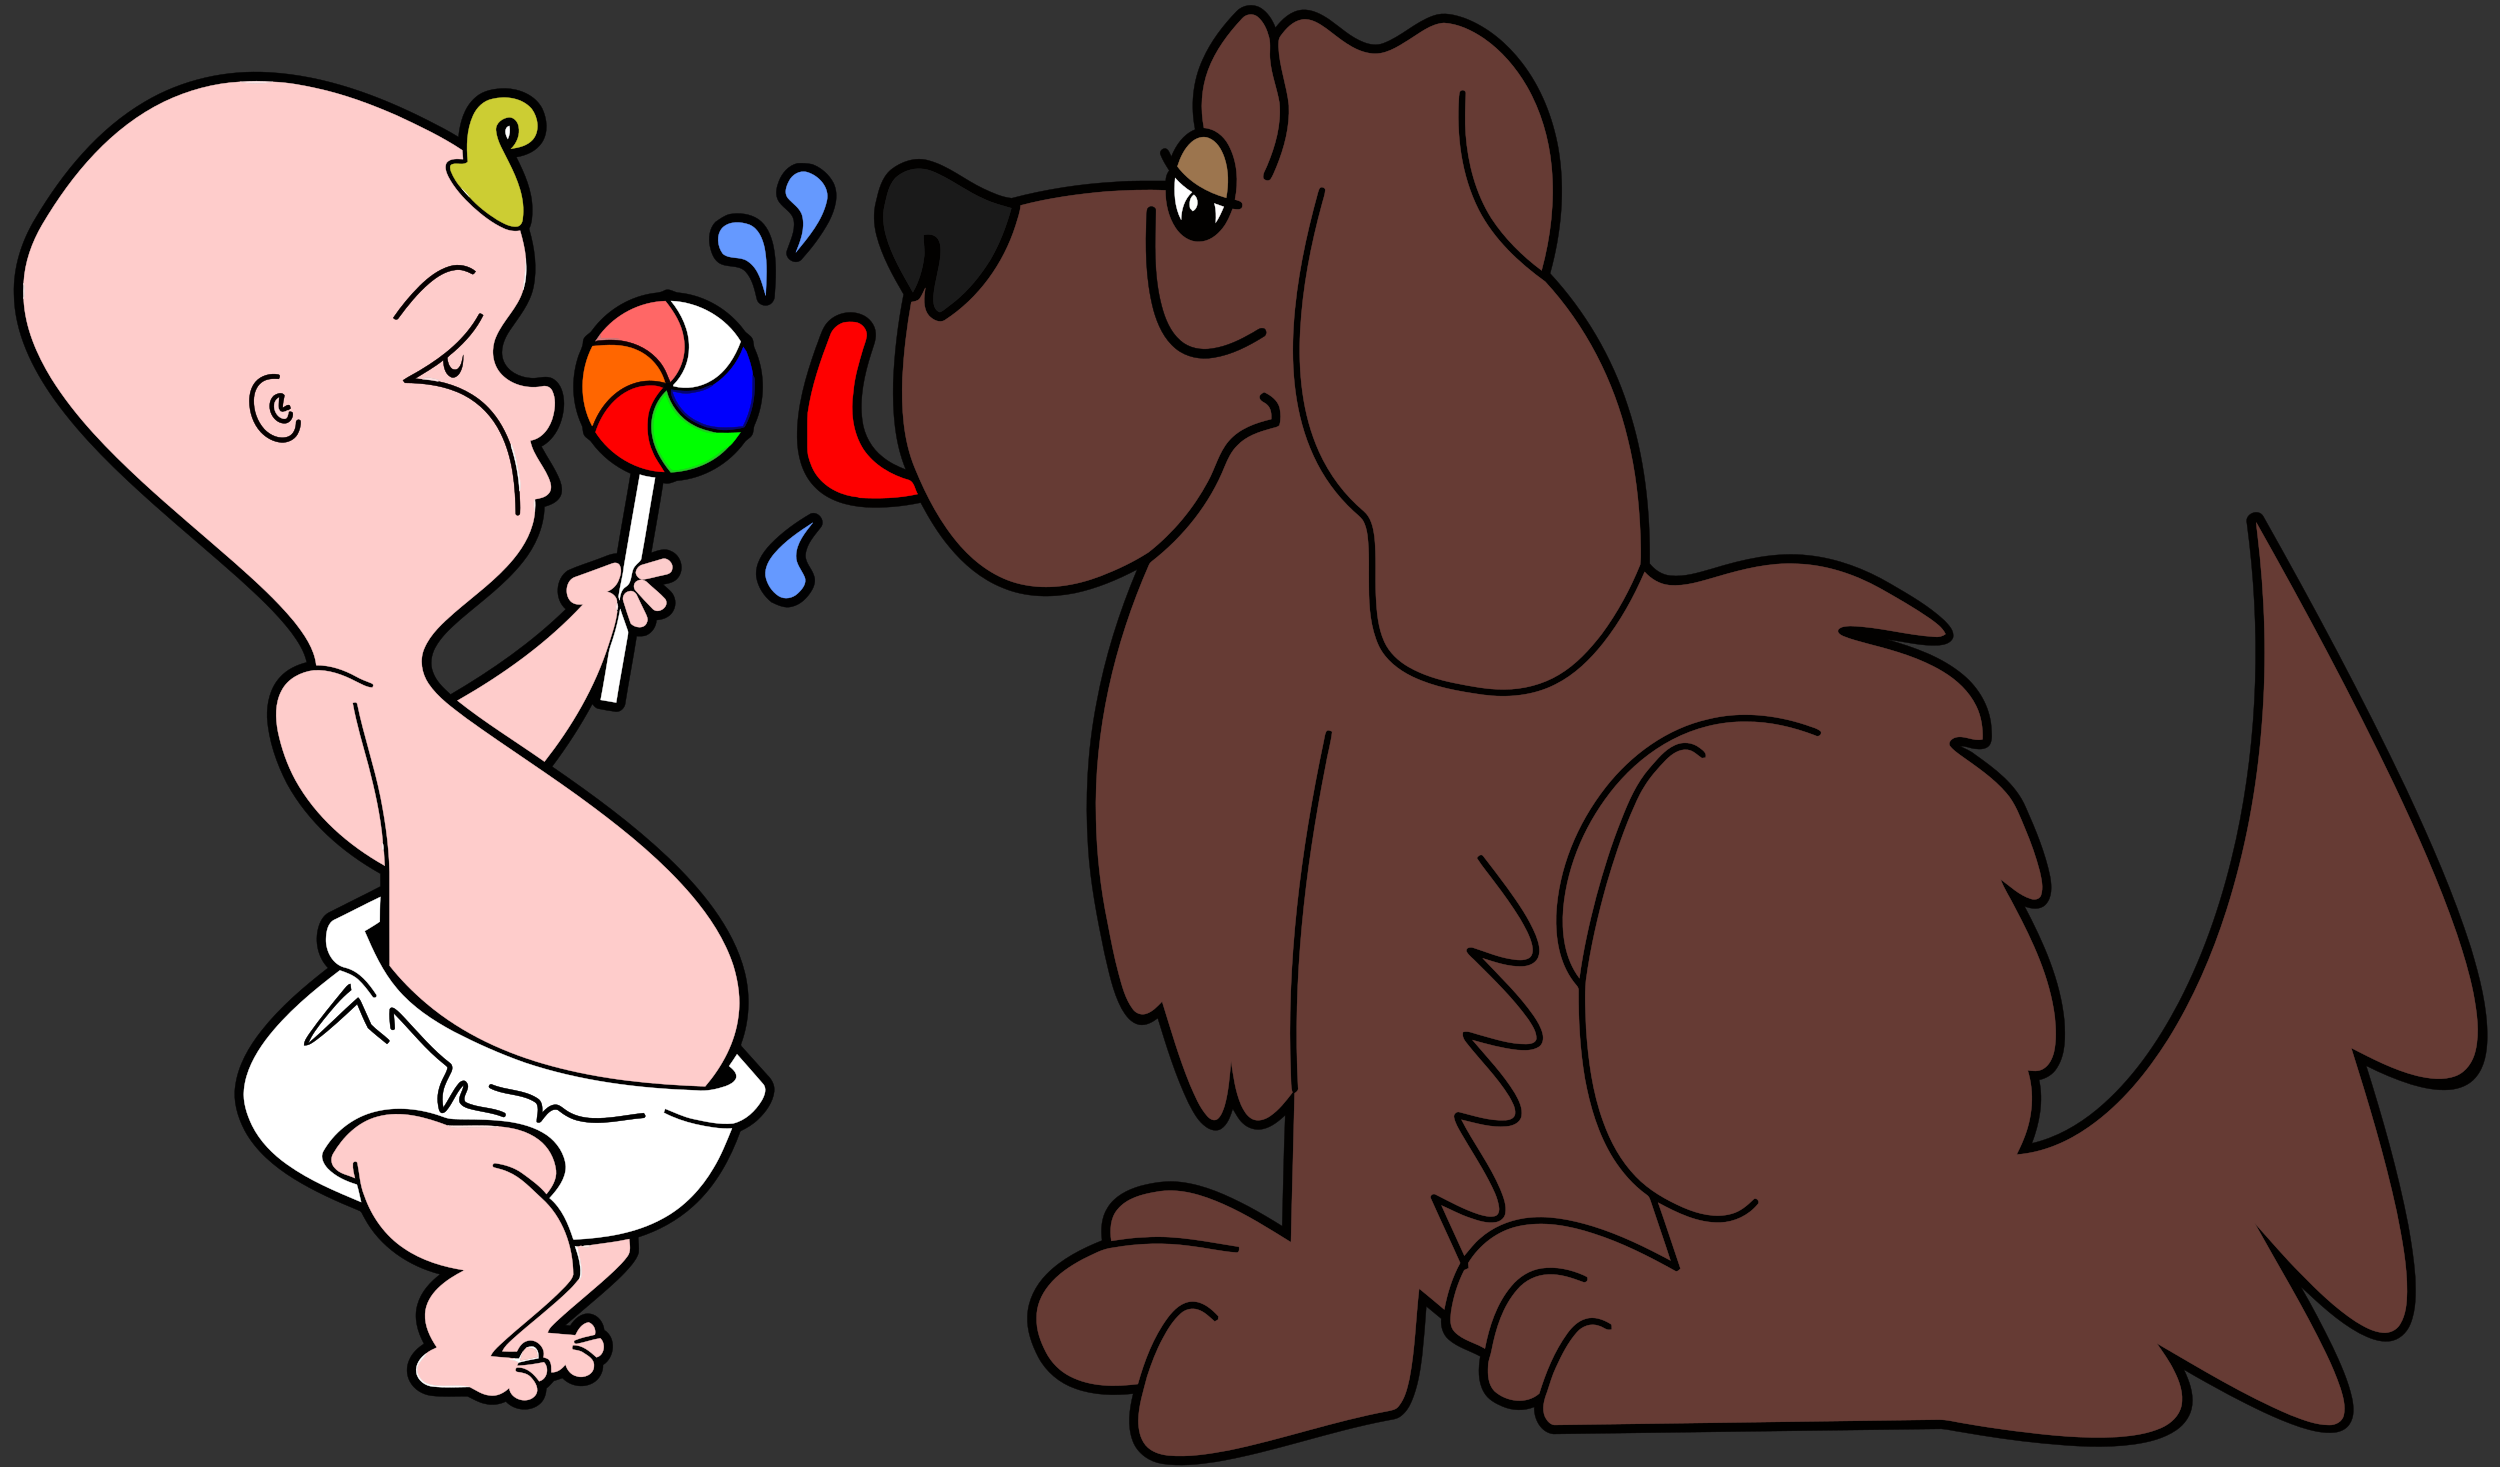 <?xml version="1.0" encoding="utf-8"?>

<!DOCTYPE svg PUBLIC "-//W3C//DTD SVG 1.1//EN" "http://www.w3.org/Graphics/SVG/1.1/DTD/svg11.dtd">
<svg version="1.1" id="Layer_1" xmlns="http://www.w3.org/2000/svg" xmlns:xlink="http://www.w3.org/1999/xlink" x="0px" y="0px"
	 viewBox="0 0 1920 1127" enable-background="new 0 0 1920 1127" xml:space="preserve">
<rect x="0" y="0" width="1920" height="1127" fill="#333333" stroke="none"/>
<g>
	<path fill="#020100" stroke="#020100" stroke-width="0.294" d="M949.68,8.68c4.59-4.86,12.52-6.13,18.3-2.7
		c5.67,3.38,9.27,9.25,11.59,15.28c5.05-6.57,11.83-12.96,20.5-13.68c7.67-0.55,14.75,3.34,20.92,7.47
		c8.67,6.09,16.5,13.71,26.58,17.48c4.63,1.81,9.94,2.53,14.7,0.74c13.91-5.16,24.62-16.44,38.68-21.28
		c7.89-2.87,16.38-0.64,24.01,1.98c17.59,6.73,32.47,19.31,43.86,34.13c14.78,19.09,23.78,42.17,28.01,65.82
		c5.4,31.97,2.31,64.95-6.32,96.07c26.89,29.12,47.46,64.06,59.64,101.79c12.96,38.9,17.35,80.19,16.84,121.04
		c3.93,4.95,9.56,8.74,15.98,9.27c10.92,1.13,21.57-2.4,31.96-5.3c23.91-7.32,48.98-13.16,74.13-10.25
		c22.21,2.39,43.5,10.45,62.68,21.73c14.49,8.46,29.28,16.86,41.66,28.33c3.35,3.54,7.71,7.83,6.52,13.2
		c-1.73,4.24-6.74,5.42-10.84,5.79c-13.32,0.85-26.32-2.9-39.44-4.38c20.52,5.95,41.44,13.1,58.05,27.02
		c11.93,9.89,20.41,24.27,21.65,39.87c0.17,4.62,1.19,9.71-1.2,13.94c-2.46,3.51-7.28,3.54-11.1,3.06
		c-3.97-0.36-7.67-2.38-11.69-2.01c3.8,1.96,7.87,3.44,11.23,6.21c15.36,10.95,31.66,22.88,39.26,40.82
		c7.65,17.25,14.98,34.86,18.76,53.43c1.13,7.15,1.73,15.72-3.75,21.34c-4.28,4.21-10.86,3.09-15.95,1.21
		c14.42,27.48,27.49,56.57,30.55,87.8c0.75,12.15,1.15,25.44-5.61,36.14c-2.96,4.97-8.16,8.21-13.77,9.33
		c3.49,16.32,0.32,33.3-5.56,48.69c18.43-4.3,35.29-13.8,49.79-25.8c26.93-22.38,46.96-51.86,63.15-82.63
		c20.39-39.39,34.37-81.86,43.87-125.11c17.16-79.56,19.12-162.07,8.31-242.64c-2.04-7.32,9.06-11.85,12.67-5.2
		c38.72,68.89,76.18,138.56,110.05,209.98c18.45,39.62,36.13,79.75,49.39,121.45c6.66,22.39,12.74,45.38,12.52,68.92
		c-0.22,10.59-1.76,22.09-8.91,30.43c-4.95,6.02-12.72,8.88-20.31,9.49c-9.88,0.74-19.71-1.33-29.14-4.09
		c-11.93-3.77-23.47-8.68-34.62-14.33c12.62,40.25,24.28,80.89,32.28,122.34c2.36,13.28,4.42,26.63,5.4,40.09
		c0.37,12.11,0.9,24.76-3.88,36.16c-2.7,6.62-8.74,12.22-16.04,12.94c-8.14,0.9-15.87-2.55-22.96-6.11
		c-16.93-9.27-30.97-22.74-45.03-35.75c8.79,15.1,16.86,30.62,24.53,46.32c5.99,12.78,11.87,25.78,14.9,39.63
		c1.23,6.41,1.86,13.72-1.92,19.43c-2.45,3.98-7.04,6.11-11.56,6.56c-8.95,0.95-17.82-1.43-26.29-4.05
		c-19.12-6.45-37.15-15.62-55-24.93c-11.58-6.29-23.16-12.57-34.48-19.32c4.02,8.44,7.49,17.68,6.38,27.2
		c-0.81,7.91-5.77,14.94-12.26,19.33c-9.52,6.49-20.96,9.24-32.2,10.86c-23.25,3.25-46.79,1.49-70.04-0.71
		c-21.32-2.04-42.51-5.17-63.59-8.86c-4.88-0.66-9.67-1.93-14.57-2.27c-99.31,1.21-198.63,2.68-297.95,3.93
		c-9.69-1.04-15.2-11.75-14.68-20.77c-7.76,3.22-16.74,2.89-24.42-0.4c-5.56-2.35-11.27-5.49-14.28-10.95
		c-4.81-8.28-4.22-18.4-2.78-27.51c-8.08-4.42-17.4-6.84-24.4-13.06c-4.49-3.94-6.08-10.14-5.56-15.92
		c-3.83-3.14-7.6-6.36-11.46-9.46c-0.81,12.63-1.88,25.24-3.21,37.83c-1.44,11.89-3.33,23.89-8.01,34.99
		c-1.96,4.67-4.83,9.17-9.09,12.04c-2.8,1.9-6.26,2.14-9.47,2.76c-44.36,8.4-86.99,24.15-131.51,31.8
		c-13.74,2.08-27.83,3.62-41.66,1.5c-9.74-1.5-18.81-7.86-22.42-17.18c-4.49-11.74-2.74-24.75,0.25-36.63
		c-14.92,1.56-30.4,1.24-44.62-3.97c-11.97-4.15-22.29-12.83-28.24-24.03c-5.03-9.67-8.9-20.38-8.4-31.43
		c0.34-12.17,6.25-23.65,14.65-32.25c11.83-12.04,27.2-19.75,42.69-25.97c-1.08-8.51-0.58-17.69,4.19-25.1
		c5.45-9.04,15.46-13.97,25.27-16.81c10.12-2.63,20.7-4.3,31.15-2.94c18.35,2.19,35.37,10.11,51.59,18.54
		c8.9,4.76,17.59,9.91,26.15,15.27c0.79-28.38,1.15-56.78,2.34-85.14c-5,4.41-10.32,9.04-17.01,10.52
		c-5.54,1.33-11.58-0.49-15.62-4.44c-3.4-3.01-5.24-7.22-7.66-10.95c-1.82,5.58-3.77,11.83-8.9,15.28
		c-3.61,2.28-8.15,0.96-11.4-1.31c-6.49-4.37-10.07-11.62-13.63-18.33c-10.03-20.97-16.89-43.24-23.69-65.41
		c-3.94,3.19-8.91,5.92-14.14,5.12c-6.44-1.26-10.52-7.04-13.61-12.34c-7.02-13.27-9.72-28.2-13.2-42.64
		c-5.61-27.08-10.96-54.32-12.57-81.98c-2.37-36.75-0.51-73.84,6.47-110.03c6.45-35.26,17.32-69.64,31.22-102.65
		c-15.03,7.85-30.83,14.52-47.47,18.07c-18.53,3.78-38.42,3.42-56.01-4.06c-16.16-6.47-29.83-18.02-40.78-31.37
		c-8.67-10.39-15.66-22.03-22-33.95c-13.82,2.9-28.03,4.26-42.15,3.5c-14.36-0.94-29.51-5.13-39.6-15.98
		c-9.55-9.96-12.97-24.14-13.13-37.59c-0.28-23.59,6.48-46.54,14.23-68.58c2.47-5.85,3.87-12.22,7.33-17.59
		c5.86-8.72,18.02-12.16,27.71-8.34c6.04,2.21,10.85,8,11.09,14.55c0.39,5.33-1.97,10.26-3.44,15.24
		c-5.32,16.66-9.18,34.37-6.8,51.9c1.4,10.85,6.99,21.12,15.68,27.83c5.22,4.28,11.35,7.27,17.65,9.63
		c-8.63-21.01-10.09-44.11-9.67-66.56c0.84-22.84,3.6-45.6,8-68.02c-8.37-14.34-16.58-29.08-20.82-45.24
		c-2.14-8.48-2.6-17.5-0.36-26.01c2.01-8.79,4.31-18.45,11.52-24.54c7.93-6.27,18.64-9.87,28.66-7.08
		c15.47,4.13,27.88,14.88,42.17,21.63c6.94,3.23,14.16,6.63,21.83,7.4c26.13-6.89,52.96-11.01,79.93-12.52
		c12.76-1.1,25.57-0.57,38.36-0.71c0.06-2.92,0.85-5.71,2.72-8c-2.53-3.91-5.03-7.89-6.73-12.25c-1.08-2.36,1.45-4.93,3.81-4.76
		c2.7,0.96,3.34,4.02,4.52,6.29c3.49-8.7,9.26-17.2,18.29-20.79c-3.64-17.99-1.9-37.18,5.83-53.89
		C929.87,31.73,939.24,19.56,949.68,8.68 M954.08,14.08c-10.85,11.62-20.65,24.65-26.22,39.69c-5.26,14.16-6.09,29.69-3.23,44.48
		c8.22,0.44,15.23,6.08,18.96,13.18c6.79,12.73,7.74,27.93,4.87,41.88c2.36,0.73,6.33,1.26,5.75,4.67c-0.2,4.03-4.96,2.74-7.55,2.45
		c-1.98,5.11-4.07,10.28-7.5,14.62c-4.34,5.7-10.75,10.57-18.2,10.57c-7.49,0.38-14.08-4.56-18.07-10.53
		c-5.6-8.5-7.85-18.83-7.79-28.91c-15.04-0.74-30.13-0.05-45.15,0.87c-22.24,1.96-44.48,4.99-66.09,10.69
		c-0.4,5.3-2.36,10.28-3.82,15.34c-9.35,29.37-28.35,55.88-54.32,72.74c-4.14,2.64-9.28-0.2-12.24-3.35
		c-4.95-5.97-3.8-14.32-2.79-21.43c-1.41,2.79-2.53,5.76-4.36,8.3c-1.55,1.94-4.19,2.15-6.43,2.63
		c-3.47,19.18-5.75,38.58-6.82,58.04c-0.8,23.64,0.49,48.08,9.82,70.13c8.72,21.21,19.55,41.9,34.75,59.23
		c12.27,13.84,28.15,25.18,46.41,29.27c20.44,4.71,41.92,1.17,61.27-6.24c12.79-4.93,25.29-10.85,36.82-18.29
		c18.71-14.72,34.3-33.41,45.55-54.38c5.66-10.19,8.24-22.06,15.98-31.06c8.25-9.6,20.73-13.97,32.7-16.78
		c0.18-3.87-0.16-8.33-3.28-11.05c-1.74-1.8-4.93-2.38-5.68-4.95c-0.81-2.4,1.7-3.81,3.47-4.71c5.18,2.39,10.3,6.16,11.89,11.92
		c0.95,4.42,1.11,9.18-0.15,13.55c-1.71,1.74-4.41,1.78-6.59,2.53c-9.32,2.56-19.06,5.81-25.84,13.07c-4.41,4.33-7.09,10-9.43,15.63
		c-11.54,29.09-31.8,54.34-56.41,73.48c-0.79,0.61-1.4,1.37-1.82,2.26c-26.94,61.29-42.49,128.15-40.77,195.3
		c0.51,26.66,3.45,53.28,8.84,79.4c2.54,13.27,5.03,26.56,8.57,39.6c2.55,9.37,4.98,19.15,10.86,27.08
		c2.16,3.02,5.97,4.63,9.64,3.71c5.33-1.41,9.14-5.75,12.85-9.56c6.66,21.44,12.89,43.09,21.41,63.9
		c3.68,8.29,7.04,17.01,13.08,23.92c1.91,2.3,5.43,4.59,8.22,2.29c2.84-2.54,4.04-6.37,5.24-9.86c3.19-11.25,3.87-22.99,5-34.56
		c1.72,11.44,3.16,23.14,7.74,33.88c1.94,4.07,4.3,8.4,8.44,10.62c4.43,2.27,9.69,0.57,13.58-2.04
		c7.05-4.76,12.27-11.62,17.4-18.27c-1.41-4.21-1-8.7-1.27-13.05c-3.55-86.36,7.53-172.67,25.32-257.04c0.56-2.46,0.7-5.1,1.94-7.33
		c1.24-1.42,3.12-0.38,4.5,0.25c-0.99,8.84-3.61,17.4-5.03,26.18c-16.03,81.18-25.5,164.15-21.16,246.97
		c0.49,2.19-0.9,3.6-2.68,4.57c-0.79,38.16-2.03,76.32-2.77,114.49c-16.96-10.5-33.86-21.27-52.15-29.34
		c-16.01-7.02-33.76-12.74-51.4-9.36c-10.79,1.81-22.61,4.76-29.81,13.66c-5.53,6.65-5.77,15.82-4.66,24
		c8.81-1.34,17.64-2.69,26.57-2.86c24.11-1.64,47.87,3.74,71.56,7.38c0.19,1.92,0.37,4.85-2.47,4.38
		c-11.78-0.89-23.34-3.67-35.08-5c-19.63-2.72-39.62-2.14-59.12,1.28c-8.32,0.84-15.59,5.25-23.01,8.72
		c-9.86,5.26-19.52,11.56-26.54,20.41c-5.61,6.94-9.45,15.63-9.25,24.68c-0.37,9.36,2.96,18.37,7.22,26.56
		c4.08,7.9,10.65,14.54,18.61,18.55c15.95,8.15,34.57,8,51.92,5.81c5.1-17.97,11.8-35.85,22.99-50.98
		c4.61-6.13,10.92-12.38,19.12-12.4c8.08,0.09,14.61,5.79,19.82,11.4c-0.07,0.62-0.22,1.87-0.29,2.49
		c-0.87,0.48-1.74,0.97-2.59,1.48c-4.03-3.4-7.76-7.53-12.95-9.12c-4.49-1.5-9.65-0.26-13.11,2.94
		c-5.93,5.32-10.18,12.21-13.87,19.2c-5.03,9.25-8.73,19.15-11.98,29.14c-2.85,11.14-6.6,22.25-6.75,33.86
		c0,6.67,1.26,13.79,5.64,19.07c4.21,4.9,10.73,7.04,16.98,7.75c15.8,1.52,31.59-1.08,47.08-3.96
		c41.03-8.52,80.77-22.41,121.99-30.1c2.89-0.61,6.18-1.08,8.09-3.61c5.03-6.04,6.8-13.98,8.47-21.47
		c4.31-22.77,4.79-46.02,7.41-69c6.47,5.3,12.92,10.63,19.29,16.05c2.32-12.42,6.08-24.65,12.2-35.74
		c-7.3-16.43-15.03-32.66-22.33-49.08c-1.62-2.36,1.32-4.83,3.56-3.44c11,5.55,21.87,11.61,33.67,15.36
		c3.74,1.02,7.75,2.13,11.63,1.19c3.03-0.71,3.69-4.3,3.24-6.93c-0.99-7.32-4.5-13.96-7.84-20.44
		c-6.53-12.54-14.35-24.36-21.41-36.6c-2.13-3.85-4.55-7.7-5.29-12.09c-0.42-2.26,2.03-4.61,4.33-3.78
		c11.44,2.89,22.97,6.74,34.93,6.26c3.07-0.14,7.02-1.24,7.66-4.76c0.62-4.97-2.34-9.45-4.59-13.64
		c-9.27-14.95-21.94-27.33-32.77-41.1c-1.95-2.34-3.49-5.18-2.61-8.3c4.03-1.15,7.89,0.97,11.73,1.92
		c12.01,3.26,24.09,7.44,36.68,7.33c2.91-0.07,7.08-0.5,7.93-3.91c0.21-5.55-3.22-10.35-6.05-14.84
		c-11.72-16.32-26.17-30.41-40.38-44.53c-2.4-2.59-5.5-4.65-7.23-7.78c-0.85-3.3,3.53-3.74,5.72-2.72
		c9.31,2.98,18.38,6.89,28.1,8.45c4.74,0.76,10.07,1.69,14.45-0.89c2.96-2.19,2.76-6.41,2.12-9.64
		c-1.67-7.34-5.55-13.92-9.25-20.38c-6.05-9.76-12.71-19.13-19.69-28.24c-4.47-6.16-9.49-11.95-13.53-18.41
		c1.06-1.69,3.49-3.67,5.07-1.32c6.18,7.86,12.16,15.88,18.13,23.92c8.35,11.64,16.72,23.49,22.19,36.82
		c2,5.35,3.97,11.44,1.71,17.02c-2.12,4.73-7.5,6.71-12.37,6.81c-10.4,0.36-20.35-3.17-30.14-6.19
		c13.43,14.29,27.81,27.89,39.08,44.05c2.89,4.31,5.72,8.86,6.91,13.98c0.81,3.42,0.38,7.73-2.76,9.88
		c-4.96,3.22-11.23,2.9-16.87,2.45c-11.65-1.31-23-4.44-34.26-7.58c11.24,13.25,23.44,25.89,32.55,40.79
		c3.02,5.35,6.24,11.45,5.08,17.79c-1.16,5.2-6.8,7.4-11.57,7.76c-11.75,1.1-23.21-2.5-34.51-5.16
		c9.3,18.22,21.95,34.67,29.93,53.6c2.31,5.79,4.86,12.03,3.76,18.38c-0.56,3.56-3.78,6.1-7.18,6.72
		c-6.94,1.18-13.78-1.17-20.24-3.41c-7.49-2.48-14.39-6.31-21.59-9.45c5.68,12.9,11.78,25.62,17.51,38.5
		c3.93-4.61,7.55-9.53,12.24-13.43c9.42-8.34,21.46-13.44,33.84-15.33c17.73-2.62,35.63,1.07,52.58,6.19
		c20.81,6.45,40.48,16.02,59.63,26.31c-4.67-14.53-9.76-28.91-14.52-43.41c-0.97-2.53-1.41-5.6-3.93-7.1
		c-10.23-7.35-18.59-17.04-25.36-27.61c-11.75-18.76-18.04-40.34-22-61.96c-3.68-22.12-4.94-44.58-4.79-66.97
		c0.38-3.11-2.55-4.97-4.04-7.29c-10.77-14.44-13.69-33.15-13.16-50.76c1.65-35.65,16.03-70.07,37.82-98.08
		c19.81-25.33,47.44-45.51,79.14-52.61c24.76-6.12,51-3.4,75.03,4.53c3.76,1.55,8.17,2.19,11.3,4.93c1.08,2.63-2,4.67-4.26,3.17
		c-16.94-6.45-34.91-10.76-53.13-10.61c-19.72-0.29-39.38,4.72-56.81,13.85c-16.73,8.75-31.44,21.12-43.56,35.54
		c-22.01,26.46-36.81,59.34-40.03,93.74c-1.49,18.52,0.83,38.66,12.38,53.86c2.82-21.37,7.6-42.42,13.04-63.26
		c5.41-19.87,11.52-39.58,19.22-58.7c5.46-13.98,11.59-28.04,21.55-39.48c5.82-6.5,11.34-13.87,19.5-17.57
		c5.95-2.88,13.41-2.19,18.69,1.81c2.5,1.89,6.21,4.1,4.84,7.81c-0.7,0.09-2.1,0.28-2.8,0.37
		c-3.55-2.34-6.61-5.92-11.09-6.39c-6.44-0.77-12.05,3.44-16.4,7.68c-6.23,6.53-12.35,13.29-16.98,21.07
		c-4.15,6.53-7.02,13.73-10.12,20.78c-7.31,17.43-13.17,35.41-18.5,53.53c-6.84,24.31-12.52,48.99-15.92,74.03
		c-1.18,12.3-0.27,24.69,0.12,37.02c1.62,24.25,4.78,48.7,13.18,71.62c5.51,15.45,13.58,30.22,25.07,42.05
		c10.1,10.54,23.03,17.83,36.26,23.7c11.63,5.02,24.89,8.41,37.41,4.81c6.5-1.78,11.71-6.25,16.44-10.84
		c2.08-2.49,5.62,1.52,3.44,3.55c-7.02,8.58-17.91,13.73-28.96,14.06c-17.09,0.44-32.83-7.38-47.51-15.24
		c5.91,16.81,11.42,33.76,17.14,50.64c-1.18,1.15-2.68,2.93-4.42,1.59c-20.06-11.12-40.65-21.61-62.57-28.58
		c-18.43-6.03-38.43-9.75-57.67-5.53c-16.02,3.53-29.88,14.32-38.35,28.23c0.1,1.3,0.21,2.61,0.33,3.93
		c-1.15,0.5-2.29,1.01-3.41,1.53c-5.11,10.05-8.49,20.95-10.11,32.09c-0.54,5.16-1.23,11.14,2.7,15.25
		c6.31,6.53,15.67,8.33,23.27,12.88c3.33-17.1,8.92-34.45,20.31-47.97c5.84-7.1,14.11-12.41,23.31-13.7
		c11.1-1.6,22.42,0.96,32.57,5.46c0.88,0.67,2.84,0.87,2.63,2.37c0.48,2.2-1.91,3.66-3.75,2.65
		c-8.47-3.14-17.29-6.21-26.47-5.71c-9.07,0.28-17.83,4.6-23.66,11.54c-11.27,12.93-16.52,29.85-19.72,46.39
		c-0.65,4.15-2.68,8-2.71,12.27c-0.41,6.65-0.09,14.22,4.79,19.34c9.2,8.34,24.7,10.47,34.45,1.87
		c5.07-16.3,11.58-32.41,21.64-46.32c3.57-4.84,8.08-9.38,14.03-11.08c6.45-2.03,13.28,0.42,18.82,3.77
		c1.7,0.73,1,2.85,1.26,4.32c-3.64,1.7-6.61-1.91-9.99-2.66c-5.99-2.24-12.76,0.21-16.8,4.93
		c-6.94,7.86-11.66,17.36-16.02,26.82c-2.97,6.11-4.71,12.69-6.89,19.1c-2.33,6.01-4.29,12.98-1.56,19.19
		c1.61,3.11,4.46,6.57,8.37,6.07c97.67-1.32,195.34-2.7,293.01-4.04c7.65-0.2,15.06,2.14,22.6,3.15
		c12.09,2.16,24.26,3.87,36.44,5.49c26.19,3.32,52.6,6.14,79.03,4.68c11.65-0.89,23.54-2.39,34.28-7.27
		c6.98-3.2,13.36-9.03,14.99-16.81c1.81-9.37-1.52-18.74-5.75-26.98c-3.6-7.46-8.53-14.12-13.21-20.9
		c33.63,19.5,66.93,39.94,102.81,55.13c9.54,3.66,19.37,7.62,29.76,7.61c4.73,0.11,9.94-2.57,11.05-7.49
		c1.51-6.9-0.42-13.95-2.46-20.52c-3.19-9.39-7.05-18.54-11.41-27.43c-16.43-34.16-36.23-66.54-54.57-99.65
		c11.7,12.97,22.96,26.39,35.35,38.74c13.04,13.37,26.54,26.53,42.18,36.87c6.43,3.93,13.26,7.92,20.94,8.57
		c5.1,0.52,10.49-1.9,13.14-6.37c4.66-7.45,5.27-16.54,5.42-25.1c0.14-20.74-3.98-41.18-7.95-61.45
		c-9.19-42.56-21.84-84.27-34.91-125.77c16.12,8.28,32.39,16.78,50.05,21.31c9.89,2.33,20.68,3.89,30.43,0.11
		c8.02-3.16,13.11-11.11,14.96-19.26c3.37-14.55,1.04-29.61-1.6-44.07c-3.12-15.54-7.74-30.73-12.75-45.74
		c-13.53-39.26-30.45-77.23-48.21-114.73c-32.76-68.34-68.59-135.18-105.8-201.18c0.14,2.58,0.41,5.15,0.77,7.71
		c5.96,49.05,7.46,98.7,3.48,147.97c-3.67,48.14-12.46,95.98-27.08,142.02c-11.02,34.66-25.63,68.3-44.85,99.23
		c-16.21,25.59-35.75,49.68-60.71,67.2c-16.38,11.57-35.49,19.82-55.64,21.31c1.81-3.89,3.82-7.7,5.33-11.73
		c6.89-16.65,8.57-35.64,3.15-52.95c3.86,0.51,8.1,1.06,11.66-0.99c4.81-2.67,7.29-8.02,8.54-13.15
		c1.95-8.86,1.47-18.05,0.61-27.01c-3.79-29.96-16.76-57.73-30.75-84.14c-3.5-7.2-8.14-13.86-10.86-21.41
		c7.46,5.37,14.25,12.24,23.25,15.01c2.76,1,6.6,0.38,7.74-2.69c2.02-5.98,0.39-12.38-0.88-18.34
		c-2.91-11.15-6.73-22.06-11.24-32.66c-4.03-9.53-7.56-19.56-14.43-27.5c-9.93-11.6-22.75-20.16-35.09-28.95
		c-3.03-2.29-6.29-4.47-8.51-7.61c-1.17-2.82,1.68-5.23,4.07-6.07c7.13-2.3,14.09,3.19,21.2,1.29
		c0.37-8.71-0.96-17.62-4.82-25.49c-5.46-11.31-14.99-20.07-25.61-26.49c-17.19-10.38-36.7-16.01-56.01-20.96
		c-6.93-2.01-14.04-3.52-20.7-6.33c-1.93-0.92-5.16-2.8-3.4-5.29c2.36-2.26,5.9-2.26,8.97-2.44
		c21.91,0.5,43.12,7.04,64.96,8.29c2.89,0.28,5.88-0.28,8.18-2.16c-2.53-5.31-7.59-8.62-12.17-12
		c-12.2-8.41-25.11-15.73-37.99-23.03c-19.59-10.87-41.51-18.18-64.02-18.9c-20.82-1.09-41.26,4.03-61.08,9.85
		c-11.97,3.36-24.16,7.68-36.79,6.56c-7.43-0.63-14.09-4.75-19.01-10.18c-8.43,19.47-18.75,38.24-31.97,54.9
		c-10.04,12.6-21.95,24.18-36.48,31.46c-16.99,8.72-36.82,10.53-55.56,8.04c-18.61-2.66-37.52-5.81-54.6-14.05
		c-10.53-5.14-20.41-12.82-25.62-23.56c-6.42-14.03-7.49-29.74-7.59-44.96c-0.24-13.36,0.53-26.77-1.09-40.08
		c-0.58-4-1.52-8.08-3.66-11.55c-1.95-2.66-4.65-4.6-7.01-6.84c-12.9-11.89-23.41-26.38-30.71-42.34
		c-14.42-31.17-17.38-66.35-15.31-100.25c2.17-34.56,9.48-68.59,18.63-101.92c0.62-1.61,0.79-3.93,2.85-4.37
		c1.33,0.05,2.93,0.82,2.85,2.39c-0.26,3.5-1.61,6.81-2.43,10.2c-8.7,31.91-15.09,64.59-16.81,97.67
		c-1.59,31.47,1.38,63.97,14.45,92.99c7.91,17.48,19.62,33.29,34.36,45.62c5.59,4.78,7.21,12.4,8.19,19.35
		c1.64,15.3,0.45,30.71,1.14,46.05c0.6,11.83,1.52,24.01,6.47,34.94c3.8,8.31,10.77,14.76,18.58,19.29
		c10.97,6.3,23.23,9.95,35.58,12.42c12.41,2.47,24.95,4.96,37.66,4.87c14.74-0.01,29.55-3.72,42.25-11.31
		c13.11-7.8,23.57-19.25,32.84-31.21c12.09-16.4,21.89-34.46,29.54-53.33c0.9-7.49,0.24-15.14,0.19-22.69
		c-0.98-24.88-3.69-49.8-9.76-73.98c-10.62-44.65-32.18-86.87-63.35-120.66c-20.37-14.7-39.33-32.5-51.02-55.06
		c-13.55-26.8-17.22-57.59-15.21-87.27c0.33-1.53-0.02-4,1.88-4.55c1.59-0.83,3.7,0.66,3.39,2.47
		c-0.42,10.44-0.84,20.91-0.08,31.35c1.73,22.49,7.58,45.1,19.68,64.34c10.24,15.61,23.68,28.96,38.6,40.1
		c7.07-25.88,10.13-52.98,7.65-79.74c-2-21.54-8.2-42.82-18.97-61.63c-8.37-14.35-19.38-27.38-33.1-36.86
		c-9.1-6.15-19.48-11.16-30.58-11.86c-10.39,0.74-18.67,7.91-27.21,13.12c-8.87,5.54-18.74,12.12-29.74,10.16
		c-12.98-2.04-22.98-11.21-33.14-18.78c-5.5-3.91-11.83-8.19-18.92-7.1c-7.12,1.28-12.34,6.97-16.39,12.56
		c-1.9,2.36-1.6,5.56-1.65,8.4c0.6,15.32,6.39,29.83,7.95,45.02c0.75,16.24-3.48,32.34-9.57,47.28c-1.44,3.17-2.54,6.55-4.51,9.44
		c-1.58,1.72-4.49,0.96-5.58-0.89c-0.67-3.55,1.83-6.56,2.98-9.72c6.33-15.11,10.97-31.53,9.42-48.06
		c-1.82-11.1-6.19-21.68-7.14-32.94c-0.7-5.88,0.69-11.88-0.9-17.67c-1.5-5.69-4.01-11.49-8.57-15.39
		C962.51,10.05,957.06,10.71,954.08,14.08 M915.07,109.13c-5.52,4.86-8.64,11.8-10.84,18.68c9.16,12.21,23,20.08,37.52,24.12
		c1.87-10.27,1.96-21.13-1.48-31.09c-2.17-6.08-5.77-12.53-12.15-14.9C923.59,104.18,918.54,106.06,915.07,109.13 M687.66,136.69
		c-5.26,5.68-6.52,13.68-8.25,20.94c-1.87,7.84-0.97,16.02,1.14,23.72c4.36,15.4,12.74,29.23,20.54,43.08
		c4.61-8.11,7.35-17.29,8.56-26.53c0.94-5.85-0.68-11.68-0.32-17.55c3.47-0.75,7.53-0.56,10.18,2.11c3.12,3.38,3.03,8.3,2.85,12.6
		c-0.76,10.82-4.5,21.19-5.42,31.99c-0.16,4.23-0.34,9.76,3.82,12.25c1.29,1.02,2.54-0.37,3.66-0.98c3.07-2.23,5.98-4.67,9.01-6.95
		c10.87-8.84,19.67-19.94,27.1-31.76c7.25-12.38,12.37-25.89,16.2-39.7c-7.22-2.14-14.58-3.92-21.37-7.26
		c-11.77-5.14-22.09-12.94-33.61-18.52c-4.34-2.17-8.91-4.14-13.81-4.43C700.59,128.97,693.03,131.66,687.66,136.69 M902.51,136.68
		c-0.99,10.85-0.56,22.32,4.63,32.16c0.06-7.76,2.45-15.87,8.32-21.24C910.61,144.65,906.3,140.88,902.51,136.68 M913.99,159.92
		c0.51,0.55,1.53,1.63,2.03,2.18c4.52-2.22,4.84-9.66,0.87-12.53C913.5,151.88,913.3,156.25,913.99,159.92 M932.61,156.24
		c1.45,4.8,1.35,9.83,1.07,14.78c2.55-3.81,4.44-8.01,6.21-12.23C937.45,157.97,935.01,157.16,932.61,156.24 M637.53,257.65
		c-7.37,19.23-14.2,38.87-17.16,59.32c-0.46,6.68-0.2,13.37-0.27,20.06c0.1,4.33-0.28,8.72,0.57,13
		c1.46,5.45,3.43,10.89,6.89,15.42c7.36,9.84,19.49,15.3,31.52,16.36l0.8,0.51c14.99,0.68,30.16,0.49,44.86-2.88
		c-2.13-3.46-2.39-8.71-6.35-10.64c-13.87-3.91-27.2-11.65-35.35-23.81c-8.21-12.94-9.93-29.11-7.66-44.01
		c0.88-11.36,4.27-22.32,7.45-33.2c0.97-3.27,2.45-6.43,2.79-9.86c0.46-5.07-3.74-9.78-8.67-10.47c-3-0.36-6.06-0.35-9.02,0.22
		C643.15,249.12,639.1,252.88,637.53,257.65z"/>
	<path fill="#663B34" stroke="#663B34" stroke-width="0.294" d="M954.08,14.08c2.98-3.37,8.43-4.03,11.91-1.04
		c4.56,3.9,7.07,9.7,8.57,15.39c1.59,5.79,0.2,11.79,0.9,17.67c0.95,11.26,5.32,21.84,7.14,32.94c1.55,16.53-3.09,32.95-9.42,48.06
		c-1.15,3.16-3.65,6.17-2.98,9.72c1.09,1.85,4,2.61,5.58,0.89c1.97-2.89,3.07-6.27,4.51-9.44c6.09-14.94,10.32-31.04,9.57-47.28
		c-1.56-15.19-7.35-29.7-7.95-45.02c0.05-2.84-0.25-6.04,1.65-8.4c4.05-5.59,9.27-11.28,16.39-12.56c7.09-1.09,13.42,3.19,18.92,7.1
		c10.16,7.57,20.16,16.74,33.14,18.78c11,1.96,20.87-4.62,29.74-10.16c8.54-5.21,16.82-12.38,27.21-13.12
		c11.1,0.7,21.48,5.71,30.58,11.86c13.72,9.48,24.73,22.51,33.1,36.86c10.77,18.81,16.97,40.09,18.97,61.63
		c2.48,26.76-0.58,53.86-7.65,79.74c-14.92-11.14-28.36-24.49-38.6-40.1c-12.1-19.24-17.95-41.85-19.68-64.34
		c-0.76-10.44-0.34-20.91,0.08-31.35c0.31-1.81-1.8-3.3-3.39-2.47c-1.9,0.55-1.55,3.02-1.88,4.55
		c-2.01,29.68,1.66,60.47,15.21,87.27c11.69,22.56,30.65,40.36,51.02,55.06c31.17,33.79,52.73,76.01,63.35,120.66
		c6.07,24.18,8.78,49.1,9.76,73.98c0.05,7.55,0.71,15.2-0.19,22.69c-7.65,18.87-17.45,36.93-29.54,53.33
		c-9.27,11.96-19.73,23.41-32.84,31.21c-12.7,7.59-27.51,11.3-42.25,11.31c-12.71,0.09-25.25-2.4-37.66-4.87
		c-12.35-2.47-24.61-6.12-35.58-12.42c-7.81-4.53-14.78-10.98-18.58-19.29c-4.95-10.93-5.87-23.11-6.47-34.94
		c-0.69-15.34,0.5-30.75-1.14-46.05c-0.98-6.95-2.6-14.57-8.19-19.35c-14.74-12.33-26.45-28.14-34.36-45.62
		c-13.07-29.02-16.04-61.52-14.45-92.99c1.72-33.08,8.11-65.76,16.81-97.67c0.82-3.39,2.17-6.7,2.43-10.2
		c0.08-1.57-1.52-2.34-2.85-2.39c-2.06,0.44-2.23,2.76-2.85,4.37c-9.15,33.33-16.46,67.36-18.63,101.92
		c-2.07,33.9,0.89,69.08,15.31,100.25c7.3,15.96,17.81,30.45,30.71,42.34c2.36,2.24,5.06,4.18,7.01,6.84
		c2.14,3.47,3.08,7.55,3.66,11.55c1.62,13.31,0.85,26.72,1.09,40.08c0.1,15.22,1.17,30.93,7.59,44.96
		c5.21,10.74,15.09,18.42,25.62,23.56c17.08,8.24,35.99,11.39,54.6,14.05c18.74,2.49,38.57,0.68,55.56-8.04
		c14.53-7.28,26.44-18.86,36.48-31.46c13.22-16.66,23.54-35.43,31.97-54.9c4.92,5.43,11.58,9.55,19.01,10.18
		c12.63,1.12,24.82-3.2,36.79-6.56c19.82-5.82,40.26-10.94,61.08-9.85c22.51,0.72,44.43,8.03,64.02,18.9
		c12.88,7.3,25.79,14.62,37.99,23.03c4.58,3.38,9.64,6.69,12.17,12c-2.3,1.88-5.29,2.44-8.18,2.16
		c-21.84-1.25-43.05-7.79-64.96-8.29c-3.07,0.18-6.61,0.18-8.97,2.44c-1.76,2.49,1.47,4.37,3.4,5.29
		c6.66,2.81,13.77,4.32,20.7,6.33c19.31,4.95,38.82,10.58,56.01,20.96c10.62,6.42,20.15,15.18,25.61,26.49
		c3.86,7.87,5.19,16.78,4.82,25.49c-7.11,1.9-14.07-3.59-21.2-1.29c-2.39,0.84-5.24,3.25-4.07,6.07
		c2.22,3.14,5.48,5.32,8.51,7.61c12.34,8.79,25.16,17.35,35.09,28.95c6.87,7.94,10.4,17.97,14.43,27.5
		c4.51,10.6,8.33,21.51,11.24,32.66c1.27,5.96,2.9,12.36,0.88,18.34c-1.14,3.07-4.98,3.69-7.74,2.69
		c-9-2.77-15.79-9.64-23.25-15.01c2.72,7.55,7.36,14.21,10.86,21.41c13.99,26.41,26.96,54.18,30.75,84.14
		c0.86,8.96,1.34,18.15-0.61,27.01c-1.25,5.13-3.73,10.48-8.54,13.15c-3.56,2.05-7.8,1.5-11.66,0.99
		c5.42,17.31,3.74,36.3-3.15,52.95c-1.51,4.03-3.52,7.84-5.33,11.73c20.15-1.49,39.26-9.74,55.64-21.31
		c24.96-17.52,44.5-41.61,60.71-67.2c19.22-30.93,33.83-64.57,44.85-99.23c14.62-46.04,23.41-93.88,27.08-142.02
		c3.98-49.27,2.48-98.92-3.48-147.97c-0.36-2.56-0.63-5.13-0.77-7.71c37.21,66,73.04,132.84,105.8,201.18
		c17.76,37.5,34.68,75.47,48.21,114.73c5.01,15.01,9.63,30.2,12.75,45.74c2.64,14.46,4.97,29.52,1.6,44.07
		c-1.85,8.15-6.94,16.1-14.96,19.26c-9.75,3.78-20.54,2.22-30.43-0.11c-17.66-4.53-33.93-13.03-50.05-21.31
		c13.07,41.5,25.72,83.21,34.91,125.77c3.97,20.27,8.09,40.71,7.95,61.45c-0.15,8.56-0.76,17.65-5.42,25.1
		c-2.65,4.47-8.04,6.89-13.14,6.37c-7.68-0.65-14.51-4.64-20.94-8.57c-15.64-10.34-29.14-23.5-42.18-36.87
		c-12.39-12.35-23.65-25.77-35.35-38.74c18.34,33.11,38.14,65.49,54.57,99.65c4.36,8.89,8.22,18.04,11.41,27.43
		c2.04,6.57,3.97,13.62,2.46,20.52c-1.11,4.92-6.32,7.6-11.05,7.49c-10.39,0.01-20.22-3.95-29.76-7.61
		c-35.88-15.19-69.18-35.63-102.81-55.13c4.68,6.78,9.61,13.44,13.21,20.9c4.23,8.24,7.56,17.61,5.75,26.98
		c-1.63,7.78-8.01,13.61-14.99,16.81c-10.74,4.88-22.63,6.38-34.28,7.27c-26.43,1.46-52.84-1.36-79.03-4.68
		c-12.18-1.62-24.35-3.33-36.44-5.49c-7.54-1.01-14.95-3.35-22.6-3.15c-97.67,1.34-195.34,2.72-293.01,4.04
		c-3.91,0.5-6.76-2.96-8.37-6.07c-2.73-6.21-0.77-13.18,1.56-19.19c2.18-6.41,3.92-12.99,6.89-19.1
		c4.36-9.46,9.08-18.96,16.02-26.82c4.04-4.72,10.81-7.17,16.8-4.93c3.38,0.75,6.35,4.36,9.99,2.66
		c-0.26-1.47,0.44-3.59-1.26-4.32c-5.54-3.35-12.37-5.8-18.82-3.77c-5.95,1.7-10.46,6.24-14.03,11.08
		c-10.06,13.91-16.57,30.02-21.64,46.32c-9.75,8.6-25.25,6.47-34.45-1.87c-4.88-5.12-5.2-12.69-4.79-19.34
		c0.03-4.27,2.06-8.12,2.71-12.27c3.2-16.54,8.45-33.46,19.72-46.39c5.83-6.94,14.59-11.26,23.66-11.54
		c9.18-0.5,18,2.57,26.47,5.71c1.84,1.01,4.23-0.45,3.75-2.65c0.21-1.5-1.75-1.7-2.63-2.37
		c-10.15-4.5-21.47-7.06-32.57-5.46c-9.2,1.29-17.47,6.6-23.31,13.7c-11.39,13.52-16.98,30.87-20.31,47.97
		c-7.6-4.55-16.96-6.35-23.27-12.88c-3.93-4.11-3.24-10.09-2.7-15.25c1.62-11.14,5-22.04,10.11-32.09
		c1.12-0.52,2.26-1.03,3.41-1.53c-0.12-1.32-0.23-2.63-0.33-3.93c8.47-13.91,22.33-24.7,38.35-28.23
		c19.24-4.22,39.24-0.5,57.67,5.53c21.92,6.97,42.51,17.46,62.57,28.58c1.74,1.34,3.24-0.44,4.42-1.59
		c-5.72-16.88-11.23-33.83-17.14-50.64c14.68,7.86,30.42,15.68,47.51,15.24c11.05-0.33,21.94-5.48,28.96-14.06
		c2.18-2.03-1.36-6.04-3.44-3.55c-4.73,4.59-9.94,9.06-16.44,10.84c-12.52,3.6-25.78,0.21-37.41-4.81
		c-13.23-5.87-26.16-13.16-36.26-23.7c-11.49-11.83-19.56-26.6-25.07-42.05c-8.4-22.92-11.56-47.37-13.18-71.62
		c-0.39-12.33-1.3-24.72-0.12-37.02c3.4-25.04,9.08-49.72,15.92-74.03c5.33-18.12,11.19-36.1,18.5-53.53
		c3.1-7.05,5.97-14.25,10.12-20.78c4.63-7.78,10.75-14.54,16.98-21.07c4.35-4.24,9.96-8.45,16.4-7.68
		c4.48,0.47,7.54,4.05,11.09,6.39c0.7-0.09,2.1-0.28,2.8-0.37c1.37-3.71-2.34-5.92-4.84-7.81
		c-5.28-4-12.74-4.69-18.69-1.81c-8.16,3.7-13.68,11.07-19.5,17.57c-9.96,11.44-16.09,25.5-21.55,39.48
		c-7.7,19.12-13.81,38.83-19.22,58.7c-5.44,20.84-10.22,41.89-13.04,63.26c-11.55-15.2-13.87-35.34-12.38-53.86
		c3.22-34.4,18.02-67.28,40.03-93.74c12.12-14.42,26.83-26.79,43.56-35.54c17.43-9.13,37.09-14.14,56.81-13.85
		c18.22-0.15,36.19,4.16,53.13,10.61c2.26,1.5,5.34-0.54,4.26-3.17c-3.13-2.74-7.54-3.38-11.3-4.93
		c-24.03-7.93-50.27-10.65-75.03-4.53c-31.7,7.1-59.33,27.28-79.14,52.61c-21.79,28.01-36.17,62.43-37.82,98.08
		c-0.53,17.61,2.39,36.32,13.16,50.76c1.49,2.32,4.42,4.18,4.04,7.29c-0.15,22.39,1.11,44.85,4.79,66.97
		c3.96,21.62,10.25,43.2,22,61.96c6.77,10.57,15.13,20.26,25.36,27.61c2.52,1.5,2.96,4.57,3.93,7.1
		c4.76,14.5,9.85,28.88,14.52,43.41c-19.15-10.29-38.82-19.86-59.63-26.31c-16.95-5.12-34.85-8.81-52.58-6.19
		c-12.38,1.89-24.42,6.99-33.84,15.33c-4.69,3.9-8.31,8.82-12.24,13.43c-5.73-12.88-11.83-25.6-17.51-38.5
		c7.2,3.14,14.1,6.97,21.59,9.45c6.46,2.24,13.3,4.59,20.24,3.41c3.4-0.62,6.62-3.16,7.18-6.72c1.1-6.35-1.45-12.59-3.76-18.38
		c-7.98-18.93-20.63-35.38-29.93-53.6c11.3,2.66,22.76,6.26,34.51,5.16c4.77-0.36,10.41-2.56,11.57-7.76
		c1.16-6.34-2.06-12.44-5.08-17.79c-9.11-14.9-21.31-27.54-32.55-40.79c11.26,3.14,22.61,6.27,34.26,7.58
		c5.64,0.45,11.91,0.77,16.87-2.45c3.14-2.15,3.57-6.46,2.76-9.88c-1.19-5.12-4.02-9.67-6.91-13.98
		c-11.27-16.16-25.65-29.76-39.08-44.05c9.79,3.02,19.74,6.55,30.14,6.19c4.87-0.1,10.25-2.08,12.37-6.81
		c2.26-5.58,0.29-11.67-1.71-17.02c-5.47-13.33-13.84-25.18-22.19-36.82c-5.97-8.04-11.95-16.06-18.13-23.92
		c-1.58-2.35-4.01-0.37-5.07,1.32c4.04,6.46,9.06,12.25,13.53,18.41c6.98,9.11,13.64,18.48,19.69,28.24
		c3.7,6.46,7.58,13.04,9.25,20.38c0.64,3.23,0.84,7.45-2.12,9.64c-4.38,2.58-9.71,1.65-14.45,0.89
		c-9.72-1.56-18.79-5.47-28.1-8.45c-2.19-1.02-6.57-0.58-5.72,2.72c1.73,3.13,4.83,5.19,7.23,7.78
		c14.21,14.12,28.66,28.21,40.38,44.53c2.83,4.49,6.26,9.29,6.05,14.84c-0.85,3.41-5.02,3.84-7.93,3.91
		c-12.59,0.11-24.67-4.07-36.68-7.33c-3.84-0.95-7.7-3.07-11.73-1.92c-0.88,3.12,0.66,5.96,2.61,8.3
		c10.83,13.77,23.5,26.15,32.77,41.1c2.25,4.19,5.21,8.67,4.59,13.64c-0.64,3.52-4.59,4.62-7.66,4.76
		c-11.96,0.48-23.49-3.37-34.93-6.26c-2.3-0.83-4.75,1.52-4.33,3.78c0.74,4.39,3.16,8.24,5.29,12.09
		c7.06,12.24,14.88,24.06,21.41,36.6c3.34,6.48,6.85,13.12,7.84,20.44c0.45,2.63-0.21,6.22-3.24,6.93
		c-3.88,0.94-7.89-0.17-11.63-1.19c-11.8-3.75-22.67-9.81-33.67-15.36c-2.24-1.39-5.18,1.08-3.56,3.44
		c7.3,16.42,15.03,32.65,22.33,49.08c-6.12,11.09-9.88,23.32-12.2,35.74c-6.37-5.42-12.82-10.75-19.29-16.05
		c-2.62,22.98-3.1,46.23-7.41,69c-1.67,7.49-3.44,15.43-8.47,21.47c-1.91,2.53-5.2,3-8.09,3.61
		c-41.22,7.69-80.96,21.58-121.99,30.1c-15.49,2.88-31.28,5.48-47.08,3.96c-6.25-0.71-12.77-2.85-16.98-7.75
		c-4.38-5.28-5.64-12.4-5.64-19.07c0.15-11.61,3.9-22.72,6.75-33.86c3.25-9.99,6.95-19.89,11.98-29.14
		c3.69-6.99,7.94-13.88,13.87-19.2c3.46-3.2,8.62-4.44,13.11-2.94c5.19,1.59,8.92,5.72,12.95,9.12c0.85-0.51,1.72-1,2.59-1.48
		c0.07-0.62,0.22-1.87,0.29-2.49c-5.21-5.61-11.74-11.31-19.82-11.4c-8.2,0.02-14.51,6.27-19.12,12.4
		c-11.19,15.13-17.89,33.01-22.99,50.98c-17.35,2.19-35.97,2.34-51.92-5.81c-7.96-4.01-14.53-10.65-18.61-18.55
		c-4.26-8.19-7.59-17.2-7.22-26.56c-0.2-9.05,3.64-17.74,9.25-24.68c7.02-8.85,16.68-15.15,26.54-20.41
		c7.42-3.47,14.69-7.88,23.01-8.72c19.5-3.42,39.49-4,59.12-1.28c11.74,1.33,23.3,4.11,35.08,5c2.84,0.47,2.66-2.46,2.47-4.38
		c-23.69-3.64-47.45-9.02-71.56-7.38c-8.93,0.17-17.76,1.52-26.57,2.86c-1.11-8.18-0.87-17.35,4.66-24
		c7.2-8.9,19.02-11.85,29.81-13.66c17.64-3.38,35.39,2.34,51.4,9.36c18.29,8.07,35.19,18.84,52.15,29.34
		c0.74-38.17,1.98-76.33,2.77-114.49c1.78-0.97,3.17-2.38,2.68-4.57c-4.34-82.82,5.13-165.79,21.16-246.97
		c1.42-8.78,4.04-17.34,5.03-26.18c-1.38-0.63-3.26-1.67-4.5-0.25c-1.24,2.23-1.38,4.87-1.94,7.33
		c-17.79,84.37-28.87,170.68-25.32,257.04c0.27,4.35-0.14,8.84,1.27,13.05c-5.13,6.65-10.35,13.51-17.4,18.27
		c-3.89,2.61-9.15,4.31-13.58,2.04c-4.14-2.22-6.5-6.55-8.44-10.62c-4.58-10.74-6.02-22.44-7.74-33.88
		c-1.13,11.57-1.81,23.31-5,34.56c-1.2,3.49-2.4,7.32-5.24,9.86c-2.79,2.3-6.31,0.01-8.22-2.29
		c-6.04-6.91-9.4-15.63-13.08-23.92c-8.52-20.81-14.75-42.46-21.41-63.9c-3.71,3.81-7.52,8.15-12.85,9.56
		c-3.67,0.92-7.48-0.69-9.64-3.71c-5.88-7.93-8.31-17.71-10.86-27.08c-3.54-13.04-6.03-26.33-8.57-39.6
		c-5.39-26.12-8.33-52.74-8.84-79.4c-1.72-67.15,13.83-134.01,40.77-195.3c0.42-0.89,1.03-1.65,1.82-2.26
		c24.61-19.14,44.87-44.39,56.41-73.48c2.34-5.63,5.02-11.3,9.43-15.63c6.78-7.26,16.52-10.51,25.84-13.07
		c2.18-0.75,4.88-0.79,6.59-2.53c1.26-4.37,1.1-9.13,0.15-13.55c-1.59-5.76-6.71-9.53-11.89-11.92c-1.77,0.9-4.28,2.31-3.47,4.71
		c0.75,2.57,3.94,3.15,5.68,4.95c3.12,2.72,3.46,7.18,3.28,11.05c-11.97,2.81-24.45,7.18-32.7,16.78
		c-7.74,9-10.32,20.87-15.98,31.06c-11.25,20.97-26.84,39.66-45.55,54.38c-11.53,7.44-24.03,13.36-36.82,18.29
		c-19.35,7.41-40.83,10.95-61.27,6.24c-18.26-4.09-34.14-15.43-46.41-29.27c-15.2-17.33-26.03-38.02-34.75-59.23
		c-9.33-22.05-10.62-46.49-9.82-70.13c1.07-19.46,3.35-38.86,6.82-58.04c2.24-0.48,4.88-0.69,6.43-2.63
		c1.83-2.54,2.95-5.51,4.36-8.3c-1.01,7.11-2.16,15.46,2.79,21.43c2.96,3.15,8.1,5.99,12.24,3.35
		c25.97-16.86,44.97-43.37,54.32-72.74c1.46-5.06,3.42-10.04,3.82-15.34c21.61-5.7,43.85-8.73,66.09-10.69
		c15.02-0.92,30.11-1.61,45.15-0.87c-0.06,10.08,2.19,20.41,7.79,28.91c3.99,5.97,10.58,10.91,18.07,10.53
		c7.45,0,13.86-4.87,18.2-10.57c3.43-4.34,5.52-9.51,7.5-14.62c2.59,0.29,7.35,1.58,7.55-2.45c0.58-3.41-3.39-3.94-5.75-4.67
		c2.87-13.95,1.92-29.15-4.87-41.88c-3.73-7.1-10.74-12.74-18.96-13.18c-2.86-14.79-2.03-30.32,3.23-44.48
		C933.43,38.73,943.23,25.7,954.08,14.08 M882.31,159.27c-1.81,1.06-1.37,3.42-1.65,5.19c-1.17,24.65-1.04,49.78,5.25,73.81
		c3.11,11.04,8.07,22.22,17.22,29.58c7.98,6.49,18.86,8.54,28.87,6.82c13.92-2.19,26.7-8.78,38.54-16.18
		c2.25-1.13,2.46-4.2,0.73-5.9c-3.28-1.72-6.2,1.33-8.91,2.76c-9.77,5.59-20.14,10.75-31.4,12.34
		c-8.49,1.42-17.91-0.28-24.44-6.15c-7.81-6.83-11.78-16.84-14.35-26.63c-6.22-23.78-5.18-48.59-4.53-72.92
		C888.05,159.26,884.22,157.69,882.31,159.27z"/>
	<path fill="#9C754E" stroke="#9C754E" stroke-width="0.294" d="M915.07,109.13c3.47-3.07,8.52-4.95,13.05-3.19
		c6.38,2.37,9.98,8.82,12.15,14.9c3.44,9.96,3.35,20.82,1.48,31.09c-14.52-4.04-28.36-11.91-37.52-24.12
		C906.43,120.93,909.55,113.99,915.07,109.13z"/>
	<path fill="#1A1A1A" stroke="#1A1A1A" stroke-width="0.294" d="M687.66,136.69c5.37-5.03,12.93-7.72,20.28-6.99
		c4.9,0.29,9.47,2.26,13.81,4.43c11.52,5.58,21.84,13.38,33.61,18.52c6.79,3.34,14.15,5.12,21.37,7.26
		c-3.83,13.81-8.95,27.32-16.2,39.7c-7.43,11.82-16.23,22.92-27.1,31.76c-3.03,2.28-5.94,4.72-9.01,6.95
		c-1.12,0.61-2.37,2-3.66,0.98c-4.16-2.49-3.98-8.02-3.82-12.25c0.92-10.8,4.66-21.17,5.42-31.99c0.18-4.3,0.27-9.22-2.85-12.6
		c-2.65-2.67-6.71-2.86-10.18-2.11c-0.36,5.87,1.26,11.7,0.32,17.55c-1.21,9.24-3.95,18.42-8.56,26.53
		c-7.8-13.85-16.18-27.68-20.54-43.08c-2.11-7.7-3.01-15.88-1.14-23.72C681.14,150.37,682.4,142.37,687.66,136.69z"/>
	<path fill="#FEFEFE" stroke="#FEFEFE" stroke-width="0.294" d="M902.51,136.68c3.79,4.2,8.1,7.97,12.95,10.92
		c-5.87,5.37-8.26,13.48-8.32,21.24C901.95,159,901.52,147.53,902.51,136.68z"/>
	<path fill="#FDFEFB" stroke="#FDFEFB" stroke-width="0.294" d="M913.99,159.92c-0.69-3.67-0.49-8.04,2.9-10.35
		c3.97,2.87,3.65,10.31-0.87,12.53C915.52,161.55,914.5,160.47,913.99,159.92z"/>
	<path fill="#FEFCFC" stroke="#FEFCFC" stroke-width="0.294" d="M932.61,156.24c2.4,0.92,4.84,1.73,7.28,2.55
		c-1.77,4.22-3.66,8.42-6.21,12.23C933.96,166.07,934.06,161.04,932.61,156.24z"/>
	<path fill="#010100" stroke="#010100" stroke-width="0.294" d="M882.31,159.27c1.91-1.58,5.74-0.01,5.33,2.72
		c-0.65,24.33-1.69,49.14,4.53,72.92c2.57,9.79,6.54,19.8,14.35,26.63c6.53,5.87,15.95,7.57,24.44,6.15
		c11.26-1.59,21.63-6.75,31.4-12.34c2.71-1.43,5.63-4.48,8.91-2.76c1.73,1.7,1.52,4.77-0.73,5.9
		c-11.84,7.4-24.62,13.99-38.54,16.18c-10.01,1.72-20.89-0.33-28.87-6.82c-9.15-7.36-14.11-18.54-17.22-29.58
		c-6.29-24.03-6.42-49.16-5.25-73.81C880.94,162.69,880.5,160.33,882.31,159.27z"/>
	<path fill="#FE0000" stroke="#FE0000" stroke-width="0.294" d="M637.53,257.65c1.57-4.77,5.62-8.53,10.4-9.98
		c2.96-0.57,6.02-0.58,9.02-0.22c4.93,0.69,9.13,5.4,8.67,10.47c-0.34,3.43-1.82,6.59-2.79,9.86c-3.18,10.88-6.57,21.84-7.45,33.2
		c-2.27,14.9-0.55,31.07,7.66,44.01c8.15,12.16,21.48,19.9,35.35,23.81c3.96,1.93,4.22,7.18,6.35,10.64
		c-14.7,3.37-29.87,3.56-44.86,2.88l-0.8-0.51c-12.03-1.06-24.16-6.52-31.52-16.36c-3.46-4.53-5.43-9.97-6.89-15.42
		c-0.85-4.28-0.47-8.67-0.57-13c0.07-6.69-0.19-13.38,0.27-20.06C623.33,296.52,630.16,276.88,637.53,257.65z"/>
</g>
<g>
	<path fill="#010103" stroke="#010103" stroke-width="0.294" d="M612.39,125.42c3.8-0.26,7.73-0.01,11.48,0.75
		c6.9,2.63,12.97,7.89,16.34,14.48c4.44,9.53,1.03,20.39-3.42,29.24c-5.79,10.72-13.23,20.51-21.35,29.55
		c-4.47,4.39-12.73-0.44-11.26-6.5c2.47-7.55,6.68-15.19,5.47-23.39c-1.16-7.54-9.84-9.99-12.5-16.69
		c-1.86-4.46-0.65-9.47,1.06-13.78C600.63,132.79,605.63,127.02,612.39,125.42 M605.91,139.14c-2.03,3.84-3.89,9-0.91,12.88
		c3.82,4.57,9.76,7.77,11.2,14c2.3,9.51-1.44,19.14-4.99,27.86c9.72-11.95,20.43-24.3,23.82-39.73
		c2.33-10.11-6.09-19.32-15.27-21.98C614.17,130.6,608.32,134.11,605.91,139.14z"/>
	<path fill="#6599FE" stroke="#6599FE" stroke-width="0.294" d="M605.91,139.14c2.41-5.03,8.26-8.54,13.85-6.97
		c9.18,2.66,17.6,11.87,15.27,21.98c-3.39,15.43-14.1,27.78-23.82,39.73c3.55-8.72,7.29-18.35,4.99-27.86
		c-1.44-6.23-7.38-9.43-11.2-14C602.02,148.14,603.88,142.98,605.91,139.14z"/>
	<path fill="#010102" stroke="#010102" stroke-width="0.294" d="M560.43,164.45c7.45-1.27,15.67-0.33,22.06,3.97
		c6.45,4.5,9.56,12.2,11.31,19.59c2.88,13.15,2.08,26.73,1.08,40.05c-0.2,2.46-1.74,4.77-3.94,5.89c-3.57,1.78-8.59-0.06-9.65-4.04
		c-1.81-7.46-3.4-15.54-8.78-21.37c-5.57-5.83-14.81-2.36-20.98-7.06c-3.81-3-5.33-7.88-6.34-12.43
		c-1.27-6.36-0.42-13.72,4.26-18.56C552.87,168.14,556.32,165.47,560.43,164.45 M554.88,174.88c-4.99,5.4-3.97,14.53,0.29,20.06
		c5.33,4.49,13.28,1.7,18.96,5.66c8.84,5.8,11.02,16.99,13.93,26.42c0.55-12.15,1.48-24.49-0.83-36.52
		c-1.51-7.02-4.56-14.88-11.64-17.93C568.95,170.14,560.35,169.65,554.88,174.88z"/>
	<path fill="#6599FF" stroke="#6599FF" stroke-width="0.294" d="M554.88,174.88c5.47-5.23,14.07-4.74,20.71-2.31
		c7.08,3.05,10.13,10.91,11.64,17.93c2.31,12.03,1.38,24.37,0.83,36.52c-2.91-9.43-5.09-20.62-13.93-26.42
		c-5.68-3.96-13.63-1.17-18.96-5.66C550.91,189.41,549.89,180.28,554.88,174.88z"/>
	<path fill="#010102" stroke="#010102" stroke-width="0.294" d="M622.44,394.57c5.67-2.46,11.7,4.99,8.2,10.09
		c-4.93,6.47-11.2,12.89-11.96,21.41c-0.42,6.12,4.77,10.37,6.42,15.88c1.55,3.81,0.35,8.06-1.64,11.47
		c-3.42,5.79-8.66,11.01-15.41,12.53c-5.43,1.44-10.79-1.2-15.57-3.49c-5.95-4.77-10.45-11.74-11.62-19.34
		c-1.18-9.73,4.59-18.5,10.97-25.26C600.78,408.62,611.37,401.02,622.44,394.57 M594.87,424.93c-4.06,4.75-7.59,10.72-7,17.19
		c1.02,6.29,4.81,12.19,10.17,15.66c4.64,2.91,10.85,1.64,14.66-2.06c3.37-3.13,7.21-7.72,5.23-12.61c-2.27-5.34-6.75-10-6.53-16.18
		c0.17-10.02,7.03-18.04,12.87-25.54C613.75,408.23,603.12,415.34,594.87,424.93z"/>
	<path fill="#6599FF" stroke="#6599FF" stroke-width="0.294" d="M594.87,424.93c8.25-9.59,18.88-16.7,29.4-23.54
		c-5.84,7.5-12.7,15.52-12.87,25.54c-0.22,6.18,4.26,10.84,6.53,16.18c1.98,4.89-1.86,9.48-5.23,12.61
		c-3.81,3.7-10.02,4.97-14.66,2.06c-5.36-3.47-9.15-9.37-10.17-15.66C587.28,435.65,590.81,429.68,594.87,424.93z"/>
</g>
<g>
	<path fill="#010101" stroke="#010101" stroke-width="0.294" d="M111.16,78.13c28.7-17.02,62.62-24.6,95.85-22.54
		c42.74,2.53,83.66,17.65,121.57,36.82c7.97,4.02,15.91,8.13,23.51,12.81c1.12-10.98,4.27-22.77,12.9-30.3
		c6.19-5.66,14.97-6.97,23.05-7.01c11.15,0.23,23.09,5.23,28.45,15.5c3.74,8.06,4.79,18.23-0.22,25.99
		c-4.32,6.69-12.1,10.02-19.7,11.27c6.34,12.58,12.34,25.98,12.27,40.34c-0.03,4.99-0.16,10.18-2.5,14.71
		c4.27,14.56,6.47,30.2,3.29,45.2c-2.65,12.45-11.02,22.38-17.96,32.66c-4.45,6.6-7.9,14.91-5.19,22.87
		c3.06,8.83,12.7,13.5,21.54,13.92c5.61,0.55,11.61-2.54,16.84,0.65c6.44,3.88,8.22,12.02,8.3,19.02
		c-0.31,12.71-5.67,26.52-17.32,32.87c4.61,8.76,10.59,16.82,14.22,26.09c1.47,4.11,2.39,9.09-0.14,13
		c-2.62,4.03-7.34,5.87-11.77,7.17c-0.31,15.57-6.92,30.36-16.56,42.38c-13.68,17.38-31.88,30.29-48.5,44.63
		c-7.02,6.27-14.23,12.75-18.78,21.13c-3.15,5.77-4.19,12.87-1.7,19.07c2.49,6.97,8.08,12.13,13.44,16.96
		c31.69-18.59,62.12-39.76,88.47-65.49c-8.82-7.47-8.1-23.41,1.62-29.76c7.49-3.46,15.45-5.79,23.15-8.71
		c4.78-1.6,9.35-4.23,14.52-4.31c3.28-20.49,7.17-40.89,10.53-61.37c-11.9-5.26-22.46-13.57-30.09-24.13
		c-1.44-2.17-4.22-3.01-5.52-5.29c-1.57-2.45-0.71-5.58-2.11-8.1c-7.32-15.94-8.1-34.64-2.85-51.31c1.2-4.34,4.01-8.22,4.04-12.85
		c0.4-4.11,4.91-5.29,6.93-8.34c10.58-14.48,26.77-24.82,44.43-28.08c3.65-0.78,7.56-0.51,10.89-2.43c4.15-2.33,7.81,1.78,11.95,1.7
		c19.56,2.1,37.85,13.01,49.49,28.79c1.64,2.66,5.04,3.65,6.36,6.56c1.2,2.49,0.57,5.45,1.96,7.9c7.97,18.19,7.97,39.57-0.07,57.73
		c-1.47,2.69-0.57,6.07-2.4,8.6c-1.41,2.21-4.13,3.09-5.56,5.27c-12.04,16.65-31.4,27.81-51.92,29.48
		c-3.37,1.31-6.81,2.96-10.53,1.62c-2.72,17.95-6.13,35.78-9.14,53.68c4.87-1.62,10.36-3.97,15.3-1.18
		c7.58,3.23,10.4,13.8,5.28,20.29c-2.68,3.67-7.39,4.52-11.57,5.23c3.22,3.07,7.48,5.64,8.78,10.19
		c1.91,5.32-0.39,11.88-5.31,14.72c-2.53,1.62-5.52,2.18-8.45,2.46c-0.24,4.81-3.12,9.44-7.5,11.51c-2.41,1.2-5.18,0.78-7.76,0.9
		c-2.61,17-5.98,33.89-8.65,50.89c-0.2,3.73-3.36,7.33-7.28,7.06c-4.45-0.56-8.87-1.39-13.27-2.24c-2.18-0.33-3.58-2.1-4.81-3.73
		c-9.06,16.82-19.49,32.86-30.94,48.15c31.13,21.46,61.79,43.87,89.27,69.94c12.63,12.09,24.57,24.99,34.8,39.19
		c10.68,14.84,19.59,31.27,23.97,49.12c4.37,17.87,3.55,37.02-2.75,54.33c-0.49,1.07-0.28,1.98,0.64,2.74
		c6.45,7.21,12.92,14.4,19.39,21.58c3.34,3.22,5.82,7.67,5.29,12.44c-0.93,8.41-6.22,15.62-12.13,21.37
		c-3.99,3.95-8.84,6.84-13.87,9.26c-7.77,21.46-19.09,42.23-36.28,57.61c-12.06,10.96-26.7,18.9-42.18,23.87
		c0.11,3.88,0.71,7.78,0.35,11.67c-0.86,3.54-3.08,6.56-5.28,9.4c-6.83,8.43-15.09,15.54-23.21,22.68
		c-9.24,7.96-18.56,15.84-27.82,23.79c1.22,0.12,2.45,0.26,3.69,0.41c3.22-5.16,8.68-10.14,15.23-9.14
		c6.13,0.76,10.34,6.59,10.95,12.45c9.5,5.84,8.16,21.21-0.94,26.79c0.21,5.66-2.9,11.27-7.92,13.95
		c-7.49,4.16-17.43,2.32-23.25-3.87c-2.18,0.89-4.44,1.49-6.67,2.22c-1.78,1.98-3.44,4.1-5.62,5.67
		c-0.26,4.27-1.47,8.72-4.75,11.68c-7.28,6.76-19.81,5.66-26.42-1.52c-4.87,2.26-10.44,3.09-15.68,1.77
		c-5.04-0.86-9.36-3.69-13.89-5.78c-9.33-0.07-18.71,0.68-27.99-0.51c-6.62-0.91-12.98-4.81-16.14-10.79
		c-2.81-5.1-2.91-11.52-0.46-16.77c2.25-5.23,6.55-9.26,11.28-12.28c-5.03-9.1-8.05-20.03-4.97-30.28
		c2.71-9.57,9.65-17.19,17.4-23.08c-24.07-6.08-46.45-21.18-58.25-43.4c-1.33-1.94-1.77-4.9-4.3-5.63
		c-17.11-7.03-34.1-14.6-49.85-24.36c-15.06-9.38-29.23-21.25-37.79-37.06c-5.44-10.47-8.98-22.49-7.15-34.35
		c2.09-15.74,10.34-29.87,19.99-42.17c14.6-18.51,32.68-33.89,51.21-48.33c-7.85-8.05-10.34-20.3-7.41-31
		c1.3-4.61,3.74-9.35,8.18-11.62c13.11-6.75,26.41-13.13,39.5-19.94c-0.02-3.27-0.01-6.55-0.03-9.82
		c-29.31-16.39-55.63-39.6-71.86-69.32c-8.1-15.73-14-32.9-15.17-50.65c-0.32-10.96,2.26-22.69,9.92-30.92
		c5.32-6,12.88-9.47,20.53-11.43c-1.91-8.65-6.85-16.19-12.03-23.22c-11.85-15.34-26.22-28.47-40.49-41.49
		c-21.35-18.98-43.31-37.24-64.65-56.23c-27.84-24.83-55.12-50.77-76.95-81.18c-16.72-23.62-30.37-51.06-30.74-80.57
		c-0.67-20.69,5.91-41.09,16.65-58.62C48.39,132.13,75.42,99.17,111.16,78.13 M126.06,78.09c-20.07,9.73-37.87,23.69-53.2,39.81
		c-15.65,16.41-28.82,35.02-40.38,54.49c-8,13.65-13.56,29.03-14.32,44.93c-0.3,4.11-0.32,8.26-0.01,12.38
		c1.03,21.81,9.98,42.44,21.22,60.87c18.77,30.02,43.89,55.37,69.72,79.33c23.1,21.28,47.29,41.33,70.89,62.04
		c16.04,14.24,32.09,28.66,45.79,45.22c7.8,9.9,15.63,20.85,17.09,33.72c10.76-0.06,21.22,3.49,30.56,8.65
		c3.71,2.12,7.73,3.62,11.71,5.15c1.77,0.69,2.04,1.81,0.81,3.37c-4.72-0.25-8.83-2.98-13.01-4.89c-9.82-5.14-20.77-9.07-32-8.34
		c-9.9,1.18-19.95,6.38-24.64,15.51c-5.19,9.61-4.82,21.07-2.86,31.5c2.7,12.96,7.11,25.61,13.43,37.26
		c15.6,28.18,40.74,50.1,68.58,65.74c-0.27-3.63-0.4-7.27-0.65-10.9l-0.41-0.46c0.54-1.97,0.19-4.46-0.65-6.32l0.22-0.85
		c-1.69-19.76-6.1-39.15-11.02-58.32c-4.33-15.95-9.15-31.83-12.08-48.11c1.37-0.67,3.37-0.81,3.61,1.16
		c4.93,23.96,12.99,47.15,17.8,71.14c4.25,21.66,7.3,43.69,6.89,65.81c0.06,21.22-0.09,42.45,0.07,63.66
		c8.37,10.6,17.93,20.26,28.25,28.98c27.73,23.5,61.58,38.8,96.49,48.15c38.32,10.38,78.07,14.2,117.63,15.58
		c13.1-15.34,23.22-33.98,25.55-54.25c1.75-12.88-0.15-26.03-3.9-38.4c-6.54-20.09-18.44-37.97-32.01-53.99
		c-21.96-25.74-48.25-47.35-75.24-67.59c-31.81-23.89-65.52-45.09-97.76-68.36c-10.45-8.01-21.68-15.71-29.16-26.76
		c-5.28-7.89-7.03-18.33-3.14-27.18c4.74-11.04,13.98-19.23,22.77-27.06c15.53-13.43,32.5-25.48,45.64-41.42
		c8.62-10.39,15.45-22.92,16.46-36.58c0.3-3.11,0.35-6.25,0.01-9.35c3.7-0.63,7.81-1.3,10.44-4.25c2.11-2.14,2.24-5.51,1.47-8.25
		c-3.35-11.66-13.28-20.46-15.45-32.54c9.6-1.44,15.67-10.64,17.66-19.48c1.47-6.2,1.98-13.08-0.92-18.94
		c-1.48-2.97-5-4.08-8.06-3.14c-11.52,1.98-24.55-1.54-32.1-10.81c-6.01-7.56-6.75-18.44-2.97-27.16c5.38-12.88,16.92-22.4,20.8-36
		c2.82-7.79,2.69-16.24,2.15-24.39c-0.61-7.25-2.38-14.35-4.37-21.33c-4.38,0.87-8.88,0.05-12.88-1.82
		c-8.72-4.05-16.37-10.03-23.46-16.44c-7.34-6.78-14.21-14.32-18.85-23.23c-1.56-3.22-3.1-7.3-1.27-10.7
		c3.08-3.65,8.38-2.81,12.59-2.7c-0.18-2.27-0.32-4.56-0.52-6.83c-15.49-10.33-32.4-18.31-49.23-26.21
		c-20.41-9.02-41.48-16.84-63.35-21.53c-10.79-2.36-21.76-4.39-32.81-4.76c-8.41-0.76-16.91-0.77-25.31-0.04
		C164.2,63.86,144.27,69.39,126.06,78.09 M378.02,75.99c-6.68,1.35-11.88,6.55-14.64,12.59c-5.04,11.07-5.31,23.73-4.1,35.65
		c-3.22,3.21-8.2,0.51-12.04,1.96c-2.33,0.78-1.43,3.75-0.89,5.49c1.91,4.77,4.72,9.24,8.2,13.03c1.89,2.34,3.91,4.58,6.08,6.66
		c6.16,6.89,13.56,12.66,21.38,17.56c4.6,2.52,9.52,5.57,14.98,5.07c2.92-0.35,4.37-3.42,4.48-6.06c2.1-15.36-4.04-30.19-10.84-43.6
		c-3.7-7.88-8.94-15.45-9.72-24.34c-0.35-5.56,5.04-9.41,10.07-9.91c3.82-0.06,6.68,3.44,7.29,6.96c1.35,6.28-1.28,12.79-5.76,17.2
		c5.98-0.88,12.55-2.31,16.71-7.07c5.61-6.63,4.03-16.99-0.87-23.55C401.05,75.12,388.42,73.45,378.02,75.99 M390.04,106.74
		c1.45-3.16,1.9-6.67,1.11-10.07C386.63,98.31,388.08,103.61,390.04,106.74 M460.88,256.89c-1.19,1.73-2.39,3.45-3.61,5.16
		c1.11,0.45,2.22,0.89,3.35,1.32c-2.01,0.46-3.96,1.16-5.6,2.43c-9.84,18.82-10.28,42.43-0.3,61.27c0.31-0.39,0.91-1.16,1.21-1.55
		c0.51,2.12,0.97,4.26,1.39,6.41c11.41,17.85,31.58,29.93,52.86,30.56c-2.85-5.15-6.77-9.69-8.88-15.24
		c-4.18-8.81-4.73-18.83-3.47-28.37c1.42-7.98,5.79-15.02,11.14-20.98l1.32,0.66c-0.51-1.07-1.01-2.14-1.49-3.2
		c0.71-0.4,1.42-0.8,2.14-1.2l-0.35-0.96c1.53,0.32,3.06,0.66,4.59,1.03l-0.44-0.86c8.6-8.81,12.61-21.68,10.36-33.81
		c-1.52-10.7-7.41-20.04-14.02-28.34C491.58,231.72,472.76,241.46,460.88,256.89 M515.33,231.14c8.18,10.05,14.1,22.63,13.87,35.81
		c0,10.71-4.54,21.29-12.14,28.82c0.04,0.2,0.1,0.59,0.13,0.79c9.96,2.71,20.83,0.84,29.56-4.55c10.96-6.56,17.81-18.01,22.15-29.7
		C557.73,243.77,536.88,231.98,515.33,231.14 M547.76,295.65c-3.22,0.2-5.95,2.01-8.91,3.04c-7.61,2.4-15.64,1.75-23.4,0.61
		c-0.53,5.62,3.11,10.57,6.34,14.82c4.95,6.99,12.9,11.15,20.82,13.86c5.77,0.91,11.52,3.01,17.43,2.08
		c3.92-0.6,8.06-0.62,11.76-2.18c5.68-9.94,7.81-21.53,7.83-32.88c-0.16-2.34,0.29-5.01-1.47-6.88
		c-0.6-6.26-2.82-12.24-4.95-18.12c-0.78-1.17-1.56-2.33-2.33-3.49C566.62,278.42,558.44,288.85,547.76,295.65 M500.43,330.97
		c1,11.96,7.18,22.76,14.74,31.82c16.51-0.85,33.36-7.3,44.5-19.82c3.75-2.88,6.14-7.18,9.02-10.87c-6.18,0.56-12.37,0.44-18.56,0.4
		c-5.99-1.54-12.13-2.82-17.54-5.96c-10.3-5.35-17.79-15.28-20.66-26.48C503.55,307.83,499.35,319.64,500.43,330.97 M479.15,434.94
		c-0.84,7.84-3.1,15.43-4.14,23.24c0.22,0.96,0.49,1.91,0.79,2.86c0.53-3.78,1.24-8.14,4.75-10.34c5.91-3.58,3.07-11.94,7.65-16.45
		c1.23-1.67,3.23-2.77,4.16-4.63c3.88-20.89,7.01-41.92,10.79-62.83c-3.98-0.44-7.97-1.04-11.77-2.33
		C487.27,387.94,483.11,411.43,479.15,434.94 M508.26,429.32c-4.91,1.51-9.87,2.85-14.77,4.35c-2.82,0.66-4.99,3.29-5.21,6.15
		c0.29,2.56,2.41,4.53,4.76,5.36c5.78-0.7,11.36-2.54,17.07-3.63c2.58-0.43,5.8-1.4,6.12-4.48
		C517.47,432.63,512.67,427.72,508.26,429.32 M469.76,432.87c-9.2,3.44-18.42,6.84-27.67,10.14c-7.1,2.07-8.64,12.08-4.77,17.63
		c2.3,3.47,6.82,4.08,10.63,3.37c-27.76,29.95-61.31,53.91-96.67,74.07c21.3,16.98,44.61,31.19,66.87,46.83
		c21.12-26.98,38.78-57.02,49.2-89.77c2.62-8.37,5.68-16.72,6.67-25.48l-0.26-0.81c1.07-1.54,1.13-4.13,0.09-5.68
		c0.66-4.37-3.7-8.34-7.96-8.64c4.06-1.49,7.42-4.57,9.09-8.58c1.52-3.65,2.87-8.08,0.93-11.83
		C474.65,431.91,471.82,431.97,469.76,432.87 M489.38,446.14c-2.86,1.35-3.3,5.36-1.15,7.52c4.22,4.84,8.67,9.51,13.16,14.11
		c4.54,4.32,13.33-2.19,9.48-7.72c-4.07-4.55-9.04-8.22-13.46-12.43C495.43,445.41,492,444.58,489.38,446.14 M483.1,454.13
		c-3.36,0.53-5.48,4.16-4.41,7.36c1.8,5.75,3.6,11.53,5.66,17.2c2.88,3.64,10.82,4.64,12.48-0.77c1.28-2.53-0.26-5.13-1.31-7.41
		c-2.28-4.46-4.27-9.06-6.5-13.54C487.97,454.83,485.48,453.3,483.1,454.13 M471.15,489.25c-1.13,3.98-2.84,7.79-3.57,11.87
		c-2.1,12.14-3.97,24.32-6.32,36.42c3.99,0.69,7.99,1.33,11.98,2.04c2.56-16.55,5.79-32.98,8.53-49.5c0.2-1.99,1.12-4.06,0.26-6
		c-1.8-5.52-3.98-10.92-5.71-16.46C475.04,474.93,473.41,482.18,471.15,489.25 M257.3,706.11c-5.69,2.43-6.74,9.47-6.92,14.95
		c-0.36,9.46,5.2,20.18,15.1,22.17c10.8,2.86,17.95,12.1,23.78,20.99c0.44,2.13-2.63,2.85-3.43,0.94
		c-3.32-4.59-6.71-9.2-10.91-13.02c-3.97-3.45-9.02-5.23-13.92-6.89c-20.81,15.86-41.29,32.74-57.14,53.75
		c-8.18,11.14-15.17,23.85-16.48,37.84c-0.99,9.58,2.14,19,6.21,27.54c6.07,12.21,15.92,22.17,26.97,29.97
		c17.38,12.42,37.24,20.64,56.82,28.87c-1.15-4.47-1.91-9.05-3.3-13.45c-8.21-2.48-16.4-6.09-22.44-12.35
		c-3.14-3.41-5.81-8.55-3.45-13.09c8.01-14.19,21.53-25.21,37.19-29.85c18.2-5.38,37.97-3.16,55.54,3.44
		c4.81,1.9,10.07,1.49,15.13,1.67c11.01,0.07,22.05,0.24,32.99,1.62c10.85,1.5,21.9,4.33,31.03,10.62
		c7.88,5.57,13.79,14.42,14.47,24.18c-0.07,9.53-6.37,17.41-12.48,24.13c9.62,7.98,14.41,19.95,18.2,31.51l0.57,0.35
		c23.54-1.16,47.72-4.79,68.6-16.4c16.26-8.79,29.32-22.74,38.58-38.62c5.83-9.58,9.91-20.04,14.14-30.37
		c-9.36,0.56-18.63-1.2-27.73-3.19c-8.54-1.94-16.89-4.83-24.65-8.89c0.34-1.02,0.71-2.02,1.09-3.01c7.02,2.77,13.83,6.19,21.26,7.8
		c10.11,2.14,20.4,4.59,30.8,3.51c9.58-2.25,17.28-9.57,22.22-17.83c2.11-3.76,4.18-9.22,0.66-12.8
		c-6.59-7.52-13.07-15.13-19.76-22.56c-1.95,3.08-3.99,6.11-6.09,9.09c2.73,2.3,6.44,5.22,5.4,9.29c-1.33,3.32-4.94,4.95-8.08,6.18
		c-7.14,2.4-14.72,4.01-22.29,3.23c-44.62-1.51-89.5-7.09-131.98-21.34c-18.7-6.6-36.87-14.67-54.48-23.77
		c-16.16-8.67-31.86-18.98-43.71-33.18c-11.01-12.95-18.07-28.59-24.74-44.06c3.91-2.38,7.89-4.64,11.62-7.28
		c0.08-6.33-0.03-12.68,0.47-19C280.44,694.37,268.99,700.49,257.3,706.11 M289.82,857.63c-14.79,3.93-26.35,15.4-33.9,28.3
		c-2.06,3.39-1.75,8.06,1.09,10.94c3.88,4.75,10.32,5.45,15.59,7.9c-0.87-3.57-1.88-7.17-1.57-10.88c-0.36-1.98,3.17-2.62,3.47-0.6
		c1.66,8.31,2.02,16.96,5.29,24.9c5.63,16.25,16.12,30.99,30.53,40.56c13.74,9.41,30.06,14.26,46.38,16.77
		c-7.29,3.7-14.39,8.02-20.27,13.75c-5.35,5.21-9.57,12.07-9.94,19.69c-0.53,9.44,3.9,18.25,9.03,25.87
		c-2.8,1.26-5.62,2.57-8.03,4.51c-4.69,3.21-8.7,8.69-7.76,14.66c0.94,6.12,6.81,10.48,12.8,10.87
		c9.34,1.07,18.79,0.4,28.17,0.32c4.9,2.45,9.54,5.93,15.2,6.47c5.7,0.98,11.15-1.84,15.15-5.69
		c1.02,9.3,14.87,12.87,20.27,5.43c3.12-4.54-0.17-9.91-3.34-13.37c-2.67-3.2-6.96-3.87-10.84-4.38
		c-2.1-0.41-1.3-3.94,0.77-3.38c7.05-0.16,12.35,5.23,16.18,10.52c6.19-1.53,7.97-10.29,3.65-14.62
		c-6.83,1.4-13.77,2.45-20.73,2.74c0.37-0.85,0.77-1.67,1.18-2.48c5.06-1.33,10.18-2.39,15.34-3.26
		c0.07-2.68,0-5.72-2.08-7.71c-1.73-2.09-4.72-1.27-6.94-0.59c-1.02,1.08-2.12,2.1-3.01,3.32
		c-1.1,1.66-2.03,3.42-2.89,5.23c-1.01-0.06-2.01-0.06-3.01-0.02c-6.24-0.92-12.56-1.01-18.81-1.85
		c1.47-3.54,4.4-6.11,7.09-8.71c16.4-15.32,34.63-28.64,50.2-44.85c2.38-2.76,5.35-5.45,6.14-9.14
		c-0.12-21.65-7.94-44.07-24.37-58.73c-8.1-7.33-15.57-15.91-25.87-20.19c-3.41-1.62-7.12-2.34-10.73-3.34
		c-2.07-1.11-0.31-3.87,1.6-3.16c7.13,1.06,14.23,3.29,20.14,7.54c6.64,4.83,13.45,9.66,18.71,16.05
		c4.12-5.09,7.99-11.24,7.32-18.07c-1.03-9.27-5.88-18.11-13.38-23.69c-8.78-6.66-19.95-9.24-30.72-10.04
		c-13-1.61-26.09-0.13-39.12-0.76C326.79,858.01,307.93,852.62,289.82,857.63 M453.92,956.22l-0.41,0.38
		c-1.98-0.53-4.39-0.01-6.33,0.6l-0.93-0.43c-0.67,0.18-2.02,0.52-2.69,0.69c-0.49-0.1-1.47-0.3-1.96-0.4
		c2.64,7.81,5.33,16.31,3.65,24.58c-2.47,2.74-4.58,5.8-7.29,8.34c-14.01,13.75-29.79,25.51-44.37,38.62
		c-2.93,2.75-6.1,5.46-7.76,9.23c3.7,0.24,7.42,0.18,11.13,0.11c1.72-3.45,4.05-7.16,8.05-8.14
		c7.06-2.08,14.54,5.54,12.3,12.58c1.65,0.61,3.77,0.83,4.71,2.57c1.7,2.66,1.37,5.96,1.4,8.98
		c4.58,0.34,8.22-2.62,10.88-6c1.16,4.22,4.21,8.08,8.65,9.05c5.55,1.83,13.36-1.42,13.2-8.01
		c0.42-5.07-4.47-7.72-8.1-10.06c-2.27-1.71-5.12-1.91-7.79-2.41c-1.47-0.58-0.67-2.35-0.27-3.37
		c7.3-0.38,12.99,4.75,18.09,9.27c6.16-1.33,7.41-10.66,2.91-14.62c-6.14,0.94-11.98,3.19-18.07,4.31
		c-1.5,0.33-2.94-1.46-1.59-2.66c4.96-2.13,10.31-3.18,15.56-4.36c1-3.93-0.98-8.15-4.86-9.52
		c-5.16,0.85-8.06,5.55-10.13,9.89c-7.1-0.62-14.22-1.05-21.3-1.8c1-3.83,4.3-6.29,6.95-8.97
		c14.41-13.35,30.02-25.34,44.28-38.85c3.52-3.42,7.08-6.87,9.96-10.86c3.01-3.79,1.82-8.94,1.45-13.35
		C473.57,953.71,463.72,954.87,453.92,956.22z"/>
	<path fill="#FECCCB" stroke="#FECCCB" stroke-width="0.294" d="M126.06,78.09c18.21-8.7,38.14-14.23,58.31-15.23
		c8.25,1.85,17.03,1.67,25.31,0.04c11.05,0.37,22.02,2.4,32.81,4.76c21.87,4.69,42.94,12.51,63.35,21.53
		c16.83,7.9,33.74,15.88,49.23,26.21c0.2,2.27,0.34,4.56,0.52,6.83c-4.21-0.11-9.51-0.95-12.59,2.7c-1.83,3.4-0.29,7.48,1.27,10.7
		c4.64,8.91,11.51,16.45,18.85,23.23c7.09,6.41,14.74,12.39,23.46,16.44c4,1.87,8.5,2.69,12.88,1.82
		c1.99,6.98,3.76,14.08,4.37,21.33c0.17,8.21-1.38,16.26-2.15,24.39c-3.88,13.6-15.42,23.12-20.8,36
		c-3.78,8.72-3.04,19.6,2.97,27.16c7.55,9.27,20.58,12.79,32.1,10.81c3.06-0.94,6.58,0.17,8.06,3.14c2.9,5.86,2.39,12.74,0.92,18.94
		c-1.99,8.84-8.06,18.04-17.66,19.48c2.17,12.08,12.1,20.88,15.45,32.54c0.77,2.74,0.64,6.11-1.47,8.25
		c-2.63,2.95-6.74,3.62-10.44,4.25c-1.49,3-0.69,6.25-0.01,9.35c-1.01,13.66-7.84,26.19-16.46,36.58
		c-13.14,15.94-30.11,27.99-45.64,41.42c-8.79,7.83-18.03,16.02-22.77,27.06c-3.89,8.85-2.14,19.29,3.14,27.18
		c7.48,11.05,18.71,18.75,29.16,26.76c32.24,23.27,65.95,44.47,97.76,68.36c26.99,20.24,53.28,41.85,75.24,67.59
		c13.57,16.02,25.47,33.9,32.01,53.99c3.75,12.37,5.65,25.52,3.9,38.4c-2.33,20.27-12.45,38.91-25.55,54.25
		c-39.56-1.38-79.31-5.2-117.63-15.58c-34.91-9.35-68.76-24.65-96.49-48.15c-10.32-8.72-19.88-18.38-28.25-28.98
		c-0.16-21.21-0.01-42.44-0.07-63.66c0.41-22.12-2.64-44.15-6.89-65.81c-4.81-23.99-12.87-47.18-17.8-71.14
		c-0.24-1.97-2.24-1.83-3.61-1.16c2.93,16.28,7.75,32.16,12.08,48.11c4.92,19.17,9.33,38.56,11.02,58.32l-0.22,0.85
		c-0.92,2.07-1.4,4.73,0.65,6.32l0.41,0.46c0.25,3.63,0.38,7.27,0.65,10.9c-27.84-15.64-52.98-37.56-68.58-65.74
		c-6.32-11.65-10.73-24.3-13.43-37.26c-1.96-10.43-2.33-21.89,2.86-31.5c4.69-9.13,14.74-14.33,24.64-15.51
		c11.23-0.73,22.18,3.2,32,8.34c4.18,1.91,8.29,4.64,13.01,4.89c1.23-1.56,0.96-2.68-0.81-3.37c-3.98-1.53-8-3.03-11.71-5.15
		c-9.34-5.16-19.8-8.71-30.56-8.65c-1.46-12.87-9.29-23.82-17.09-33.72c-13.7-16.56-29.75-30.98-45.79-45.22
		c-23.6-20.71-47.79-40.76-70.89-62.04c-25.83-23.96-50.95-49.31-69.72-79.33c-11.24-18.43-20.19-39.06-21.22-60.87
		c1.13-4.08,1.1-8.31,0.01-12.38c0.76-15.9,6.32-31.28,14.32-44.93c11.56-19.47,24.73-38.08,40.38-54.49
		C88.19,101.78,105.99,87.82,126.06,78.09 M345.39,204.48c-8.9,2.66-16.39,8.55-22.94,14.95c-7.59,7.53-14.41,15.84-20.44,24.66
		c1.15,1.47,3.14,1.92,4.15,0.03c6.96-9.52,14.48-18.74,23.41-26.49c5.82-4.95,12.54-9.46,20.32-10.33
		c4.35-0.58,8.59,0.95,12.37,2.97c1.41,1.12,2.33-0.97,3.07-1.82C359.83,203.93,352.2,202.49,345.39,204.48 M367.66,241.65
		c-10.01,18.34-26.78,31.81-44.45,42.36c-4.52,2.84-9.38,5.09-13.78,8.1c0.39,0.49,1.18,1.45,1.57,1.93
		c15.52,0.12,31.46,2.23,45.39,9.47c12.13,6.32,22,16.69,27.96,28.98c9.68,19.19,11.39,41.16,11.75,62.31
		c0.8,1.62,2.97,1.09,3.22-0.54c0.28-5.64-0.06-11.3-0.38-16.93c1.34-3.67,0.5-7.57-0.04-11.3c-1.57-8.47-2.97-17.09-6.08-25.15
		l-0.38,1.64c-3.79-10.58-9.18-20.78-16.98-28.96c-10.26-10.96-24.37-17.66-38.93-20.66l0.45-1.41c-3.99-0.38-8.98-3.16-12.46-0.23
		c-1.94-0.13-3.87-0.26-5.8-0.43c7.33-4.58,14.93-8.8,21.69-14.22c0.25,4.62,1.12,10.17,5.49,12.75c2.51,1.63,5.45-0.38,6.88-2.51
		c2.79-4.21,3.06-9.47,3-14.36c-0.84,3.58-1.09,7.69-3.87,10.43c-1.18,1.25-3.15,1.2-4.59,0.46c-2.63-2.03-3.53-5.48-3.8-8.63
		c1.55-1.9,3.62-3.27,5.44-4.9c8.96-7.82,16.95-17.02,22.18-27.78C370.07,241.38,368.55,239.81,367.66,241.65 M196.26,293.26
		c-3.46,4.04-4.74,9.51-4.76,14.72c0.02,8.61,2.88,17.4,8.74,23.81c4.11,4.37,9.72,7.58,15.79,8.01c4.89,0.32,10-2.01,12.47-6.34
		c1.71-3.11,2.68-6.75,2.35-10.31c-1.47-1.82-3.85-0.31-3.52,1.75c-0.13,4.16-1.81,8.82-6,10.44c-6.47,2.38-13.65-0.85-18.2-5.56
		c-5.59-6.1-8.46-14.51-8.21-22.73c0.17-4.96,1.84-10.25,5.94-13.34c3.74-2.96,8.78-3.06,13.32-2.75c0.56-1.1,1.41-2.77-0.39-3.32
		C207.55,286.48,200.49,288.35,196.26,293.26 M210.05,304.13c-6.55,6.68-1.52,20.33,7.91,21.02c4.3,0.41,7.58-4.13,6.86-8.17
		c-1-0.96-2.76-1.43-3.37,0.23l-0.47-2.08c0.77-0.48,1.53-0.99,2.27-1.51c-0.18-0.56-0.54-1.68-0.72-2.24
		c-1.89-1.11-3.67,1.16-5.42,1.74c0.04-3.19,0.73-6.29,1.39-9.39C216.83,300.64,212.2,302.4,210.05,304.13z"/>
	<path fill="#FEE5E6" stroke="#FEE5E6" stroke-width="0.294" d="M184.37,62.86c8.4-0.73,16.9-0.72,25.31,0.04
		C201.4,64.53,192.62,64.71,184.37,62.86z"/>
	<path fill="#CCCD33" stroke="#CCCD33" stroke-width="0.294" d="M378.02,75.99c10.4-2.54,23.03-0.87,30.33,7.64
		c4.9,6.56,6.48,16.92,0.87,23.55c-4.16,4.76-10.73,6.19-16.71,7.07c4.48-4.41,7.11-10.92,5.76-17.2c-0.61-3.52-3.47-7.02-7.29-6.96
		c-5.03,0.5-10.42,4.35-10.07,9.91c0.78,8.89,6.02,16.46,9.72,24.34c6.8,13.41,12.94,28.24,10.84,43.6
		c-0.11,2.64-1.56,5.71-4.48,6.06c-5.46,0.5-10.38-2.55-14.98-5.07c-7.82-4.9-15.22-10.67-21.38-17.56
		c-1.77-2.44-3.89-4.59-6.08-6.66c-3.48-3.79-6.29-8.26-8.2-13.03c-0.54-1.74-1.44-4.71,0.89-5.49c3.84-1.45,8.82,1.25,12.04-1.96
		c-1.21-11.92-0.94-24.58,4.1-35.65C366.14,82.54,371.34,77.34,378.02,75.99z"/>
	<path fill="#FFFEFE" stroke="#FFFEFE" stroke-width="0.294" d="M390.04,106.74c-1.96-3.13-3.41-8.43,1.11-10.07
		C391.94,100.07,391.49,103.58,390.04,106.74z"/>
	<path fill="#FDFEFB" stroke="#FDFEFB" stroke-width="0.294" d="M354.55,144.71c2.19,2.07,4.31,4.22,6.08,6.66
		C358.46,149.29,356.44,147.05,354.55,144.71z"/>
	<path fill="#FEFCFC" stroke="#FEFCFC" stroke-width="0.294" d="M401.68,222.84c0.77-8.13,2.32-16.18,2.15-24.39
		C404.37,206.6,404.5,215.05,401.68,222.84z"/>
	<path fill="#060000" stroke="#060000" stroke-width="0.294" d="M345.39,204.48c6.81-1.99,14.44-0.55,19.94,3.97
		c-0.74,0.85-1.66,2.94-3.07,1.82c-3.78-2.02-8.02-3.55-12.37-2.97c-7.78,0.87-14.5,5.38-20.32,10.33
		c-8.93,7.75-16.45,16.97-23.41,26.49c-1.01,1.89-3,1.44-4.15-0.03c6.03-8.82,12.85-17.13,20.44-24.66
		C329,213.03,336.49,207.14,345.39,204.48z"/>
	<path fill="#FEEEED" stroke="#FEEEED" stroke-width="0.294" d="M18.16,217.32c1.09,4.07,1.12,8.3-0.01,12.38
		C17.84,225.58,17.86,221.43,18.16,217.32z"/>
	<path fill="#FF6766" stroke="#FF6766" stroke-width="0.294" d="M460.88,256.89c11.88-15.43,30.7-25.17,50.2-25.67
		c6.61,8.3,12.5,17.64,14.02,28.34c2.25,12.13-1.76,25-10.36,33.81c-1.91-3.85-3.06-8.06-5.43-11.67
		c-5.95-9.7-16.1-16.33-27.06-19c-7.35-1.87-15.04-1.88-22.53-1.09c5.5-1.29,11.18-0.28,16.74-1.12c-4.9-1.09-9.94-0.83-14.91-0.72
		C461.38,259.05,461.05,257.61,460.88,256.89z"/>
	<path fill="#FFFFFF" stroke="#FFFFFF" stroke-width="0.294" d="M515.33,231.14c21.55,0.84,42.4,12.63,53.57,31.17
		c-4.34,11.69-11.19,23.14-22.15,29.7c-8.73,5.39-19.6,7.26-29.56,4.55c-0.03-0.2-0.09-0.59-0.13-0.79
		c7.6-7.53,12.14-18.11,12.14-28.82C529.43,253.77,523.51,241.19,515.33,231.14z"/>
	<path fill="#060000" stroke="#060000" stroke-width="0.294" d="M367.66,241.65c0.89-1.84,2.41-0.27,3.48,0.42
		c-5.23,10.76-13.22,19.96-22.18,27.78c-1.82,1.63-3.89,3-5.44,4.9c0.27,3.15,1.17,6.6,3.8,8.63c1.44,0.74,3.41,0.79,4.59-0.46
		c2.78-2.74,3.03-6.85,3.87-10.43c0.06,4.89-0.21,10.15-3,14.36c-1.43,2.13-4.37,4.14-6.88,2.51c-4.37-2.58-5.24-8.13-5.49-12.75
		c-6.76,5.42-14.36,9.64-21.69,14.22c1.93,0.17,3.86,0.3,5.8,0.43c4.03,0.27,8.04,0.85,12.01,1.64c14.56,3,28.67,9.7,38.93,20.66
		c7.8,8.18,13.19,18.38,16.98,28.96c3.61,11.27,5.91,22.98,6.5,34.81c0.32,5.63,0.66,11.29,0.38,16.93
		c-0.25,1.63-2.42,2.16-3.22,0.54c-0.36-21.15-2.07-43.12-11.75-62.31c-5.96-12.29-15.83-22.66-27.96-28.98
		c-13.93-7.24-29.87-9.35-45.39-9.47c-0.39-0.48-1.18-1.44-1.57-1.93c4.4-3.01,9.26-5.26,13.78-8.1
		C340.88,273.46,357.65,259.99,367.66,241.65z"/>
	<path fill="#DA7B7D" stroke="#DA7B7D" stroke-width="0.294" d="M457.27,262.05c1.22-1.71,2.42-3.43,3.61-5.16
		c0.17,0.72,0.5,2.16,0.67,2.88c4.97-0.11,10.01-0.37,14.91,0.72c-5.56,0.84-11.24-0.17-16.74,1.12
		C459.11,261.72,457.88,261.94,457.27,262.05z"/>
	<path fill="#100000" stroke="#100000" stroke-width="0.294" d="M457.27,262.05c0.61-0.11,1.84-0.33,2.45-0.44
		c7.49-0.79,15.18-0.78,22.53,1.09c10.96,2.67,21.11,9.3,27.06,19c2.37,3.61,3.52,7.82,5.43,11.67l0.44,0.86
		c-1.53-0.37-3.06-0.71-4.59-1.03c-3.19-11.01-11.43-20.33-22.06-24.67c-10.53-4.66-22.35-3.77-33.51-2.73
		c1.64-1.27,3.59-1.97,5.6-2.43C459.49,262.94,458.38,262.5,457.27,262.05z"/>
	<path fill="#FF6600" stroke="#FF6600" stroke-width="0.294" d="M455.02,265.8c11.16-1.04,22.98-1.93,33.51,2.73
		c10.63,4.34,18.87,13.66,22.06,24.67l0.35,0.96c-7.97-2.19-16.54-2.34-24.39,0.43c-14.37,4.78-25.12,17.13-30.62,30.93
		c-0.3,0.39-0.9,1.16-1.21,1.55C444.74,308.23,445.18,284.62,455.02,265.8z"/>
	<path fill="#0000FD" stroke="#0000FD" stroke-width="0.294" d="M547.76,295.65c10.68-6.8,18.86-17.23,23.12-29.14
		c0.77,1.16,1.55,2.32,2.33,3.49c2.13,5.88,4.35,11.86,4.95,18.12c-0.41,7.19,0.26,14.48-1.19,21.59
		c-1.42,6.14-3.42,12.17-6.36,17.75c-11.66,1.42-24.21,1.99-34.87-3.8c-9.59-4.36-16.65-13.22-19.54-23.27
		c4.53,0.91,9.15,2.39,13.82,1.52C536.21,300.89,542.72,299.69,547.76,295.65z"/>
	<path fill="#070000" stroke="#070000" stroke-width="0.294" d="M196.26,293.26c4.23-4.91,11.29-6.78,17.53-5.62
		c1.8,0.55,0.95,2.22,0.39,3.32c-4.54-0.31-9.58-0.21-13.32,2.75c-4.1,3.09-5.77,8.38-5.94,13.34c-0.25,8.22,2.62,16.63,8.21,22.73
		c4.55,4.71,11.73,7.94,18.2,5.56c4.19-1.62,5.87-6.28,6-10.44c-0.33-2.06,2.05-3.57,3.52-1.75c0.33,3.56-0.64,7.2-2.35,10.31
		c-2.47,4.33-7.58,6.66-12.47,6.34c-6.07-0.43-11.68-3.64-15.79-8.01c-5.86-6.41-8.72-15.2-8.74-23.81
		C191.52,302.77,192.8,297.3,196.26,293.26z"/>
	<path fill="#040474" stroke="#040474" stroke-width="0.294" d="M578.16,288.12c1.76,1.87,1.31,4.54,1.47,6.88
		c-0.02,11.35-2.15,22.94-7.83,32.88c-3.7,1.56-7.84,1.58-11.76,2.18c-5.91,0.93-11.66-1.17-17.43-2.08
		c-7.92-2.71-15.87-6.87-20.82-13.86c-3.23-4.25-6.87-9.2-6.34-14.82c7.76,1.14,15.79,1.79,23.4-0.61c2.96-1.03,5.69-2.84,8.91-3.04
		c-5.04,4.04-11.55,5.24-17.74,6.26c-4.67,0.87-9.29-0.61-13.82-1.52c2.89,10.05,9.95,18.91,19.54,23.27
		c10.66,5.79,23.21,5.22,34.87,3.8c2.94-5.58,4.94-11.61,6.36-17.75C578.42,302.6,577.75,295.31,578.16,288.12z"/>
	<path fill="#FCE1E2" stroke="#FCE1E2" stroke-width="0.294" d="M324.52,291.26c3.48-2.93,8.47-0.15,12.46,0.23l-0.45,1.41
		C332.56,292.11,328.55,291.53,324.52,291.26z"/>
	<path fill="#110000" stroke="#110000" stroke-width="0.294" d="M486.55,294.59c7.85-2.77,16.42-2.62,24.39-0.43
		c-0.72,0.4-1.43,0.8-2.14,1.2c0.48,1.06,0.98,2.13,1.49,3.2l-1.32-0.66c-5.24-2.52-11.39-1.84-16.97-1.08
		c-17.31,3.54-29.57,18.93-34.68,35.11c-0.42-2.15-0.88-4.29-1.39-6.41C461.43,311.72,472.18,299.37,486.55,294.59z"/>
	<path fill="#FE0000" stroke="#FE0000" stroke-width="0.294" d="M457.32,331.93c5.11-16.18,17.37-31.57,34.68-35.11
		c5.58-0.76,11.73-1.44,16.97,1.08c-5.35,5.96-9.72,13-11.14,20.98c-1.26,9.54-0.71,19.56,3.47,28.37
		c2.11,5.55,6.03,10.09,8.88,15.24C488.9,361.86,468.73,349.78,457.32,331.93z"/>
	<path fill="#25CA25" stroke="#25CA25" stroke-width="0.294" d="M500.43,330.97c-1.08-11.33,3.12-23.14,11.5-30.91
		c2.87,11.2,10.36,21.13,20.66,26.48c5.41,3.14,11.55,4.42,17.54,5.96c-4.33,0.69-8.61-0.35-12.5-2.2
		c-10.58-3.94-20.07-11.85-24.36-22.46c-0.75-1.67-1.52-3.33-2.29-4.98c-4.54,5.47-7.97,12.04-8.82,19.17
		c-2.14,13.6,3.7,27.21,12.35,37.47c1.24,1.78,3.5,2.01,5.49,1.67c12.24-1.71,24.34-6.27,33.74-14.47c1.75-1.57,3.77-2.81,5.93-3.73
		c-11.14,12.52-27.99,18.97-44.5,19.82C507.61,353.73,501.43,342.93,500.43,330.97z"/>
	<path fill="#050000" stroke="#050000" stroke-width="0.294" d="M210.05,304.13c2.15-1.73,6.78-3.49,8.45-0.4
		c-0.66,3.1-1.35,6.2-1.39,9.39c1.75-0.58,3.53-2.85,5.42-1.74c0.18,0.56,0.54,1.68,0.72,2.24c-0.74,0.52-1.5,1.03-2.27,1.51
		c-1.86,0.92-4.7,2.37-6.2,0.09c-2.02-2.85-0.54-6.63-0.54-9.84c-6.94,3.71-3.28,15.52,3.96,16.29c2.49,0.1,2.91-2.58,3.25-4.46
		c0.61-1.66,2.37-1.19,3.37-0.23c0.72,4.04-2.56,8.58-6.86,8.17C208.53,324.46,203.5,310.81,210.05,304.13z"/>
	<path fill="#00FF01" stroke="#00FF01" stroke-width="0.294" d="M502.16,322.03c0.85-7.13,4.28-13.7,8.82-19.17
		c0.77,1.65,1.54,3.31,2.29,4.98c4.29,10.61,13.78,18.52,24.36,22.46c3.89,1.85,8.17,2.89,12.5,2.2c6.19,0.04,12.38,0.16,18.56-0.4
		c-2.88,3.69-5.27,7.99-9.02,10.87c-2.16,0.92-4.18,2.16-5.93,3.73c-9.4,8.2-21.5,12.76-33.74,14.47c-1.99,0.34-4.25,0.11-5.49-1.67
		C505.86,349.24,500.02,335.63,502.16,322.03z"/>
	<path fill="#FBD4D5" stroke="#FBD4D5" stroke-width="0.294" d="M218.2,321.67c-7.24-0.77-10.9-12.58-3.96-16.29
		c0,3.21-1.48,6.99,0.54,9.84c1.5,2.28,4.34,0.83,6.2-0.09l0.47,2.08C221.11,319.09,220.69,321.77,218.2,321.67z"/>
	<path fill="#FEFCFC" stroke="#FEFCFC" stroke-width="0.294" d="M392.82,340.88c3.11,8.06,4.51,16.68,6.08,25.15
		c0.54,3.73,1.38,7.63,0.04,11.3c-0.59-11.83-2.89-23.54-6.5-34.81L392.82,340.88z"/>
	<path fill="#FFFFFF" stroke="#FFFFFF" stroke-width="0.294" d="M479.15,434.94c3.96-23.51,8.12-47,12.23-70.48
		c3.8,1.29,7.79,1.89,11.77,2.33c-3.78,20.91-6.91,41.94-10.79,62.83c-0.93,1.86-2.93,2.96-4.16,4.63
		c-4.58,4.51-1.74,12.87-7.65,16.45c-3.51,2.2-4.22,6.56-4.75,10.34c-0.3-0.95-0.57-1.9-0.79-2.86
		C476.05,450.37,478.31,442.78,479.15,434.94z"/>
	<path fill="#FDEDEC" stroke="#FDEDEC" stroke-width="0.294" d="M410.8,392.76c-0.68-3.1-1.48-6.35,0.01-9.35
		C411.15,386.51,411.1,389.65,410.8,392.76z"/>
	<path fill="#FCCCCB" stroke="#FCCCCB" stroke-width="0.294" d="M508.26,429.32c4.41-1.6,9.21,3.31,7.97,7.75
		c-0.32,3.08-3.54,4.05-6.12,4.48c-5.71,1.09-11.29,2.93-17.07,3.63c-2.35-0.83-4.47-2.8-4.76-5.36c0.22-2.86,2.39-5.49,5.21-6.15
		C498.39,432.17,503.35,430.83,508.26,429.32z"/>
	<path fill="#FECCCB" stroke="#FECCCB" stroke-width="0.294" d="M469.76,432.87c2.06-0.9,4.89-0.96,6.15,1.25
		c1.94,3.75,0.59,8.18-0.93,11.83c-1.67,4.01-5.03,7.09-9.09,8.58c4.26,0.3,8.62,4.27,7.96,8.64c-1.08,1.77-1.12,3.87-0.09,5.68
		l0.26,0.81c-0.99,8.76-4.05,17.11-6.67,25.48c-10.42,32.75-28.08,62.79-49.2,89.77c-22.26-15.64-45.57-29.85-66.87-46.83
		c35.36-20.16,68.91-44.12,96.67-74.07c-3.81,0.71-8.33,0.1-10.63-3.37c-3.87-5.55-2.33-15.56,4.77-17.63
		C451.34,439.71,460.56,436.31,469.76,432.87z"/>
	<path fill="#FCCCCB" stroke="#FCCCCB" stroke-width="0.294" d="M489.38,446.14c2.62-1.56,6.05-0.73,8.03,1.48
		c4.42,4.21,9.39,7.88,13.46,12.43c3.85,5.53-4.94,12.04-9.48,7.72c-4.49-4.6-8.94-9.27-13.16-14.11
		C486.08,451.5,486.52,447.49,489.38,446.14z"/>
	<path fill="#FDCCCC" stroke="#FDCCCC" stroke-width="0.294" d="M483.1,454.13c2.38-0.83,4.87,0.7,5.92,2.84
		c2.23,4.48,4.22,9.08,6.5,13.54c1.05,2.28,2.59,4.88,1.31,7.41c-1.66,5.41-9.6,4.41-12.48,0.77c-2.06-5.67-3.86-11.45-5.66-17.2
		C477.62,458.29,479.74,454.66,483.1,454.13z"/>
	<path fill="#FFE9E9" stroke="#FFE9E9" stroke-width="0.294" d="M473.76,468.85c-1.03-1.81-0.99-3.91,0.09-5.68
		C474.89,464.72,474.83,467.31,473.76,468.85z"/>
	<path fill="#FEFEFF" stroke="#FEFEFF" stroke-width="0.294" d="M471.15,489.25c2.26-7.07,3.89-14.32,5.17-21.63
		c1.73,5.54,3.91,10.94,5.71,16.46c0.86,1.94-0.06,4.01-0.26,6c-2.74,16.52-5.97,32.95-8.53,49.5c-3.99-0.71-7.99-1.35-11.98-2.04
		c2.35-12.1,4.22-24.28,6.32-36.42C468.31,497.04,470.02,493.23,471.15,489.25z"/>
	<path fill="#FFE8E8" stroke="#FFE8E8" stroke-width="0.294" d="M294.38,653.47c-2.05-1.59-1.57-4.25-0.65-6.32
		C294.57,649.01,294.92,651.5,294.38,653.47z"/>
	<path fill="#FFFFFF" stroke="#FFFFFF" stroke-width="0.294" d="M257.3,706.11c11.69-5.62,23.14-11.74,34.86-17.31
		c-0.5,6.32-0.39,12.67-0.47,19c-3.73,2.64-7.71,4.9-11.62,7.28c6.67,15.47,13.73,31.11,24.74,44.06
		c11.85,14.2,27.55,24.51,43.71,33.18c17.61,9.1,35.78,17.17,54.48,23.77c42.48,14.25,87.36,19.83,131.98,21.34
		c7.57,0.78,15.15-0.83,22.29-3.23c3.14-1.23,6.75-2.86,8.08-6.18c1.04-4.07-2.67-6.99-5.4-9.29c2.1-2.98,4.14-6.01,6.09-9.09
		c6.69,7.43,13.17,15.04,19.76,22.56c3.52,3.58,1.45,9.04-0.66,12.8c-4.94,8.26-12.64,15.58-22.22,17.83
		c-10.4,1.08-20.69-1.37-30.8-3.51c-7.43-1.61-14.24-5.03-21.26-7.8c-0.38,0.99-0.75,1.99-1.09,3.01
		c7.76,4.06,16.11,6.95,24.65,8.89c9.1,1.99,18.37,3.75,27.73,3.19c-4.23,10.33-8.31,20.79-14.14,30.37
		c-9.26,15.88-22.32,29.83-38.58,38.62c-20.88,11.61-45.06,15.24-68.6,16.4l-0.57-0.35c-3.79-11.56-8.58-23.53-18.2-31.51
		c6.11-6.72,12.41-14.6,12.48-24.13c-0.68-9.76-6.59-18.61-14.47-24.18c-9.13-6.29-20.18-9.12-31.03-10.62
		c-10.94-1.38-21.98-1.55-32.99-1.62c-5.06-0.18-10.32,0.23-15.13-1.67c-17.57-6.6-37.34-8.82-55.54-3.44
		c-15.66,4.64-29.18,15.66-37.19,29.85c-2.36,4.54,0.31,9.68,3.45,13.09c6.04,6.26,14.23,9.87,22.44,12.35
		c1.39,4.4,2.15,8.98,3.3,13.45c-19.58-8.23-39.44-16.45-56.82-28.87c-11.05-7.8-20.9-17.76-26.97-29.97
		c-4.07-8.54-7.2-17.96-6.21-27.54c1.31-13.99,8.3-26.7,16.48-37.84c15.85-21.01,36.33-37.89,57.14-53.75
		c4.9,1.66,9.95,3.44,13.92,6.89c4.2,3.82,7.59,8.43,10.91,13.02c0.8,1.91,3.87,1.19,3.43-0.94
		c-5.83-8.89-12.98-18.13-23.78-20.99c-9.9-1.99-15.46-12.71-15.1-22.17C250.56,715.58,251.61,708.54,257.3,706.11 M264.15,759.9
		c-9.07,11.07-18.22,22.1-26.47,33.8c-1.82,2.8-4.12,5.59-4.15,9.11c3.6,0.27,6.51-2.1,9.26-4.07
		c11.18-8.41,21.35-18.06,31.54-27.61c2.64,6.16,5.12,12.43,8.26,18.35c4.69,4.3,9.72,8.23,14.64,12.27
		c0.79-0.8,2.85-2.21,1.24-3.32c-4.29-4.02-9.28-7.3-13.37-11.53c-2.72-5.89-5.31-11.86-7.98-17.78c-0.51-1.14-1.2-2.15-2.09-3.01
		c-13.03,11.42-25.02,24.01-38.27,35.19c2.59-6.69,7.21-12.32,11.51-17.96c6.62-8.11,13.2-16.44,21.46-22.97
		c-0.2-1.6-0.4-3.18-0.65-4.75C266.83,756.22,265.58,758.25,264.15,759.9 M299.33,775.23c-0.47,4.69,0,9.44,0.58,14.1
		c0.23,1.73,2.52,2.41,3.32,0.62c-0.08-3.95-0.73-7.86-0.79-11.8c12.98,13.16,24.42,27.99,39.06,39.45
		c0.78,0.74,1.93,1.3,2.25,2.43c-0.53,2.99-2.28,5.57-3.53,8.29c-3.19,6.28-5.02,13.51-3.7,20.54
		c0.43,2.07,0.47,4.78,2.63,5.9c1.48,0.24,2.8-0.82,3.72-1.86c5.08-6.04,7.45-13.97,13.09-19.58c-0.03,4.67-4.43,8.57-2.86,13.4
		c1.46,2.61,4.32,3.89,7.07,4.68c8.61,2.42,17.69,3.02,26.04,6.37c1.89,0.91,3-2.38,1.21-3.13c-9.41-4.62-20.66-3.42-29.97-8.24
		c-3.4-4.47,4.63-10.08,0.98-14.93c-1.51-2.73-4.77-1.17-6.22,0.74c-4.72,5.62-7.58,12.5-11.77,18.49
		c-0.78-4.19-0.95-8.55-0.04-12.72c1.07-5.21,3.83-9.8,6.09-14.53c1.17-2.24,1.34-5.43-0.94-7.02
		c-12.96-9.95-23.54-22.51-34.63-34.41c-2.44-2.54-4.78-5.21-7.66-7.25C302.09,773.83,299.76,773.28,299.33,775.23 M376.23,835.62
		c10.11,5.42,22.39,4.22,32.55,9.59c1.45,0.83,3.24,1.6,3.76,3.36c1.52,4.32-0.48,8.83-0.29,13.14c2.93,1.79,4.26-2.08,5.88-3.74
		c2.47-2.98,6.01-7.16,10.33-5.51c4.84,3.89,10.29,7.19,16.46,8.41c16.52,3.75,33.22-1.1,49.72-2.36
		c1.78-1.11,0.75-2.45-0.26-3.65c-13.13,1.34-26.13,4.49-39.39,3.91c-7.44-0.25-15.02-2.16-21.06-6.64c-2.39-1.72-4.81-4.1-8-3.74
		c-3.91,0.47-6.82,3.34-9.43,6.02c0.11-3.91-0.02-8.88-3.95-10.99c-10.4-6.7-23.34-5.84-34.52-10.45
		C376.36,831.76,374.35,834.74,376.23,835.62z"/>
	<path fill="#010101" stroke="#010101" stroke-width="0.294" d="M264.15,759.9c1.43-1.65,2.68-3.68,4.93-4.28
		c0.25,1.57,0.45,3.15,0.65,4.75c-8.26,6.53-14.84,14.86-21.46,22.97c-4.3,5.64-8.92,11.27-11.51,17.96
		c13.25-11.18,25.24-23.77,38.27-35.19c0.89,0.86,1.58,1.87,2.09,3.01c2.67,5.92,5.26,11.89,7.98,17.78
		c4.09,4.23,9.08,7.51,13.37,11.53c1.61,1.11-0.45,2.52-1.24,3.32c-4.92-4.04-9.95-7.97-14.64-12.27
		c-3.14-5.92-5.62-12.19-8.26-18.35c-10.19,9.55-20.36,19.2-31.54,27.61c-2.75,1.97-5.66,4.34-9.26,4.07
		c0.03-3.52,2.33-6.31,4.15-9.11C245.93,782,255.08,770.97,264.15,759.9z"/>
	<path fill="#010101" stroke="#010101" stroke-width="0.294" d="M299.33,775.23c0.43-1.95,2.76-1.4,3.93-0.46
		c2.88,2.04,5.22,4.71,7.66,7.25c11.09,11.9,21.67,24.46,34.63,34.41c2.28,1.59,2.11,4.78,0.94,7.02
		c-2.26,4.73-5.02,9.32-6.09,14.53c-0.91,4.17-0.74,8.53,0.04,12.72c4.19-5.99,7.05-12.87,11.77-18.49
		c1.45-1.91,4.71-3.47,6.22-0.74c3.65,4.85-4.38,10.46-0.98,14.93c9.31,4.82,20.56,3.62,29.97,8.24
		c1.79,0.75,0.68,4.04-1.21,3.13c-8.35-3.35-17.43-3.95-26.04-6.37c-2.75-0.79-5.61-2.07-7.07-4.68
		c-1.57-4.83,2.83-8.73,2.86-13.4c-5.64,5.61-8.01,13.54-13.09,19.58c-0.92,1.04-2.24,2.1-3.72,1.86c-2.16-1.12-2.2-3.83-2.63-5.9
		c-1.32-7.03,0.51-14.26,3.7-20.54c1.25-2.72,3-5.3,3.53-8.29c-0.32-1.13-1.47-1.69-2.25-2.43
		c-14.64-11.46-26.08-26.29-39.06-39.45c0.06,3.94,0.71,7.85,0.79,11.8c-0.8,1.79-3.09,1.11-3.32-0.62
		C299.33,784.67,298.86,779.92,299.33,775.23z"/>
	<path fill="#010101" stroke="#010101" stroke-width="0.294" d="M376.23,835.62c-1.88-0.88,0.13-3.86,1.8-2.65
		c11.18,4.61,24.12,3.75,34.52,10.45c3.93,2.11,4.06,7.08,3.95,10.99c2.61-2.68,5.52-5.55,9.43-6.02c3.19-0.36,5.61,2.02,8,3.74
		c6.04,4.48,13.62,6.39,21.06,6.64c13.26,0.58,26.26-2.57,39.39-3.91c1.01,1.2,2.04,2.54,0.26,3.65c-16.5,1.26-33.2,6.11-49.72,2.36
		c-6.17-1.22-11.62-4.52-16.46-8.41c-4.32-1.65-7.86,2.53-10.33,5.51c-1.62,1.66-2.95,5.53-5.88,3.74
		c-0.19-4.31,1.81-8.82,0.29-13.14c-0.52-1.76-2.31-2.53-3.76-3.36C398.62,839.84,386.34,841.04,376.23,835.62z"/>
	<path fill="#FECCCB" stroke="#FECCCB" stroke-width="0.294" d="M289.82,857.63c18.11-5.01,36.97,0.38,53.98,6.83
		c5.29,2.87,11.47,1.2,17.19,1.42c7.31-0.46,14.73,1.13,21.93-0.66c10.77,0.8,21.94,3.38,30.72,10.04
		c7.5,5.58,12.35,14.42,13.38,23.69c0.67,6.83-3.2,12.98-7.32,18.07c-5.26-6.39-12.07-11.22-18.71-16.05
		c-5.91-4.25-13.01-6.48-20.14-7.54c-1.91-0.71-3.67,2.05-1.6,3.16c3.61,1,7.32,1.72,10.73,3.34c10.3,4.28,17.77,12.86,25.87,20.19
		c16.43,14.66,24.25,37.08,24.37,58.73c-0.79,3.69-3.76,6.38-6.14,9.14c-15.57,16.21-33.8,29.53-50.2,44.85
		c-2.69,2.6-5.62,5.17-7.09,8.71c6.25,0.84,12.57,0.93,18.81,1.85c-1.55,0.26-3.09,0.6-4.62,0.93
		c2.59-0.08,5.16,0.37,7.21,2.1c-0.41,0.81-0.81,1.63-1.18,2.48c6.96-0.29,13.9-1.34,20.73-2.74
		c4.32,4.33,2.54,13.09-3.65,14.62c-3.83-5.29-9.13-10.68-16.18-10.52c-2.07-0.56-2.87,2.97-0.77,3.38
		c3.88,0.51,8.17,1.18,10.84,4.38c3.17,3.46,6.46,8.83,3.34,13.37c-5.4,7.44-19.25,3.87-20.27-5.43
		c-4,3.85-9.45,6.67-15.15,5.69c-5.66-0.54-10.3-4.02-15.2-6.47c-10.56-2.52-21.73,1.08-32.1-2.45
		c-4.67-1.36-7.94-6.1-8.29-10.81c0.12-5.27,4.95-8.3,7.18-12.59c2.41-1.94,5.23-3.25,8.03-4.51
		c-5.13-7.62-9.56-16.43-9.03-25.87c0.37-7.62,4.59-14.48,9.94-19.69c5.88-5.73,12.98-10.05,20.27-13.75
		c-16.32-2.51-32.64-7.36-46.38-16.77c-14.41-9.57-24.9-24.31-30.53-40.56c-3.27-7.94-3.63-16.59-5.29-24.9
		c-0.3-2.02-3.83-1.38-3.47,0.6c-0.31,3.71,0.7,7.31,1.57,10.88c-5.27-2.45-11.71-3.15-15.59-7.9c-2.84-2.88-3.15-7.55-1.09-10.94
		C263.47,873.03,275.03,861.56,289.82,857.63z"/>
	<path fill="#FFE4E2" stroke="#FFE4E2" stroke-width="0.294" d="M343.8,864.46c13.03,0.63,26.12-0.85,39.12,0.76
		c-7.2,1.79-14.62,0.2-21.93,0.66C355.27,865.66,349.09,867.33,343.8,864.46z"/>
	<path fill="#FECCCB" stroke="#FECCCB" stroke-width="0.294" d="M453.92,956.22c9.8-1.35,19.65-2.51,29.32-4.61
		c0.37,4.41,1.56,9.56-1.45,13.35c-2.88,3.99-6.44,7.44-9.96,10.86c-14.26,13.51-29.87,25.5-44.28,38.85
		c-2.65,2.68-5.95,5.14-6.95,8.97c7.08,0.75,14.2,1.18,21.3,1.8c2.07-4.34,4.97-9.04,10.13-9.89
		c3.88,1.37,5.86,5.59,4.86,9.52c-5.25,1.18-10.6,2.23-15.56,4.36c-1.35,1.2,0.09,2.99,1.59,2.66
		c6.09-1.12,11.93-3.37,18.07-4.31c4.5,3.96,3.25,13.29-2.91,14.62c-5.1-4.52-10.79-9.65-18.09-9.27
		c-0.4,1.02-1.2,2.79,0.27,3.37c2.67,0.5,5.52,0.7,7.79,2.41c3.63,2.34,8.52,4.99,8.1,10.06c0.16,6.59-7.65,9.84-13.2,8.01
		c-4.44-0.97-7.49-4.83-8.65-9.05c-2.66,3.38-6.3,6.34-10.88,6c-0.03-3.02,0.3-6.32-1.4-8.98
		c-0.94-1.74-3.06-1.96-4.71-2.57c2.24-7.04-5.24-14.66-12.3-12.58c-4,0.98-6.33,4.69-8.05,8.14
		c-3.71,0.07-7.43,0.13-11.13-0.11c1.66-3.77,4.83-6.48,7.76-9.23c14.58-13.11,30.36-24.87,44.37-38.62
		c2.71-2.54,4.82-5.6,7.29-8.34l-0.24,1.68c0.93-1.61,1.81-3.36,1.7-5.27c0.07-6.99-1.98-13.75-3.15-20.59
		c0.67-0.17,2.02-0.51,2.69-0.69l0.93,0.43c1.99,1.23,4.75,1.37,6.33-0.6L453.92,956.22z"/>
	<path fill="#FFE9E6" stroke="#FFE9E6" stroke-width="0.294" d="M447.18,957.2c1.94-0.61,4.35-1.13,6.33-0.6
		C451.93,958.57,449.17,958.43,447.18,957.2z"/>
	<path fill="#FEFCFC" stroke="#FEFCFC" stroke-width="0.294" d="M441.6,957.06c0.49,0.1,1.47,0.3,1.96,0.4
		c1.17,6.84,3.22,13.6,3.15,20.59c0.11,1.91-0.77,3.66-1.7,5.27l0.24-1.68C446.93,973.37,444.24,964.87,441.6,957.06z"/>
	<path fill="#FEFCFC" stroke="#FEFCFC" stroke-width="0.294" d="M404.51,1034.87c2.22-0.68,5.21-1.5,6.94,0.59
		c2.08,1.99,2.15,5.03,2.08,7.71c-5.16,0.87-10.28,1.93-15.34,3.26c-2.05-1.73-4.62-2.18-7.21-2.1
		c1.53-0.33,3.07-0.67,4.62-0.93c1-0.04,2-0.04,3.01,0.02c0.86-1.81,1.79-3.57,2.89-5.23
		c-0.75,2.2-1.4,4.43-2.06,6.68c4.49-0.62,8.93-1.6,13.33-2.67c-0.32-2.09,0.03-4.75-2.13-5.94
		C408.69,1035.42,406.55,1035.26,404.51,1034.87z"/>
	<path fill="#FECDC8" stroke="#FECDC8" stroke-width="0.294" d="M401.5,1038.19c0.89-1.22,1.99-2.24,3.01-3.32
		c2.04,0.39,4.18,0.55,6.13,1.39c2.16,1.19,1.81,3.85,2.13,5.94c-4.4,1.07-8.84,2.05-13.33,2.67
		C400.1,1042.62,400.75,1040.39,401.5,1038.19z"/>
	<path fill="#FEFCFC" stroke="#FEFCFC" stroke-width="0.294" d="M319.73,1054c-0.94-5.97,3.07-11.45,7.76-14.66
		c-2.23,4.29-7.06,7.32-7.18,12.59c0.35,4.71,3.62,9.45,8.29,10.81c10.37,3.53,21.54-0.07,32.1,2.45
		c-9.38,0.08-18.83,0.75-28.17-0.32C326.54,1064.48,320.67,1060.12,319.73,1054z"/>
</g>
</svg>
